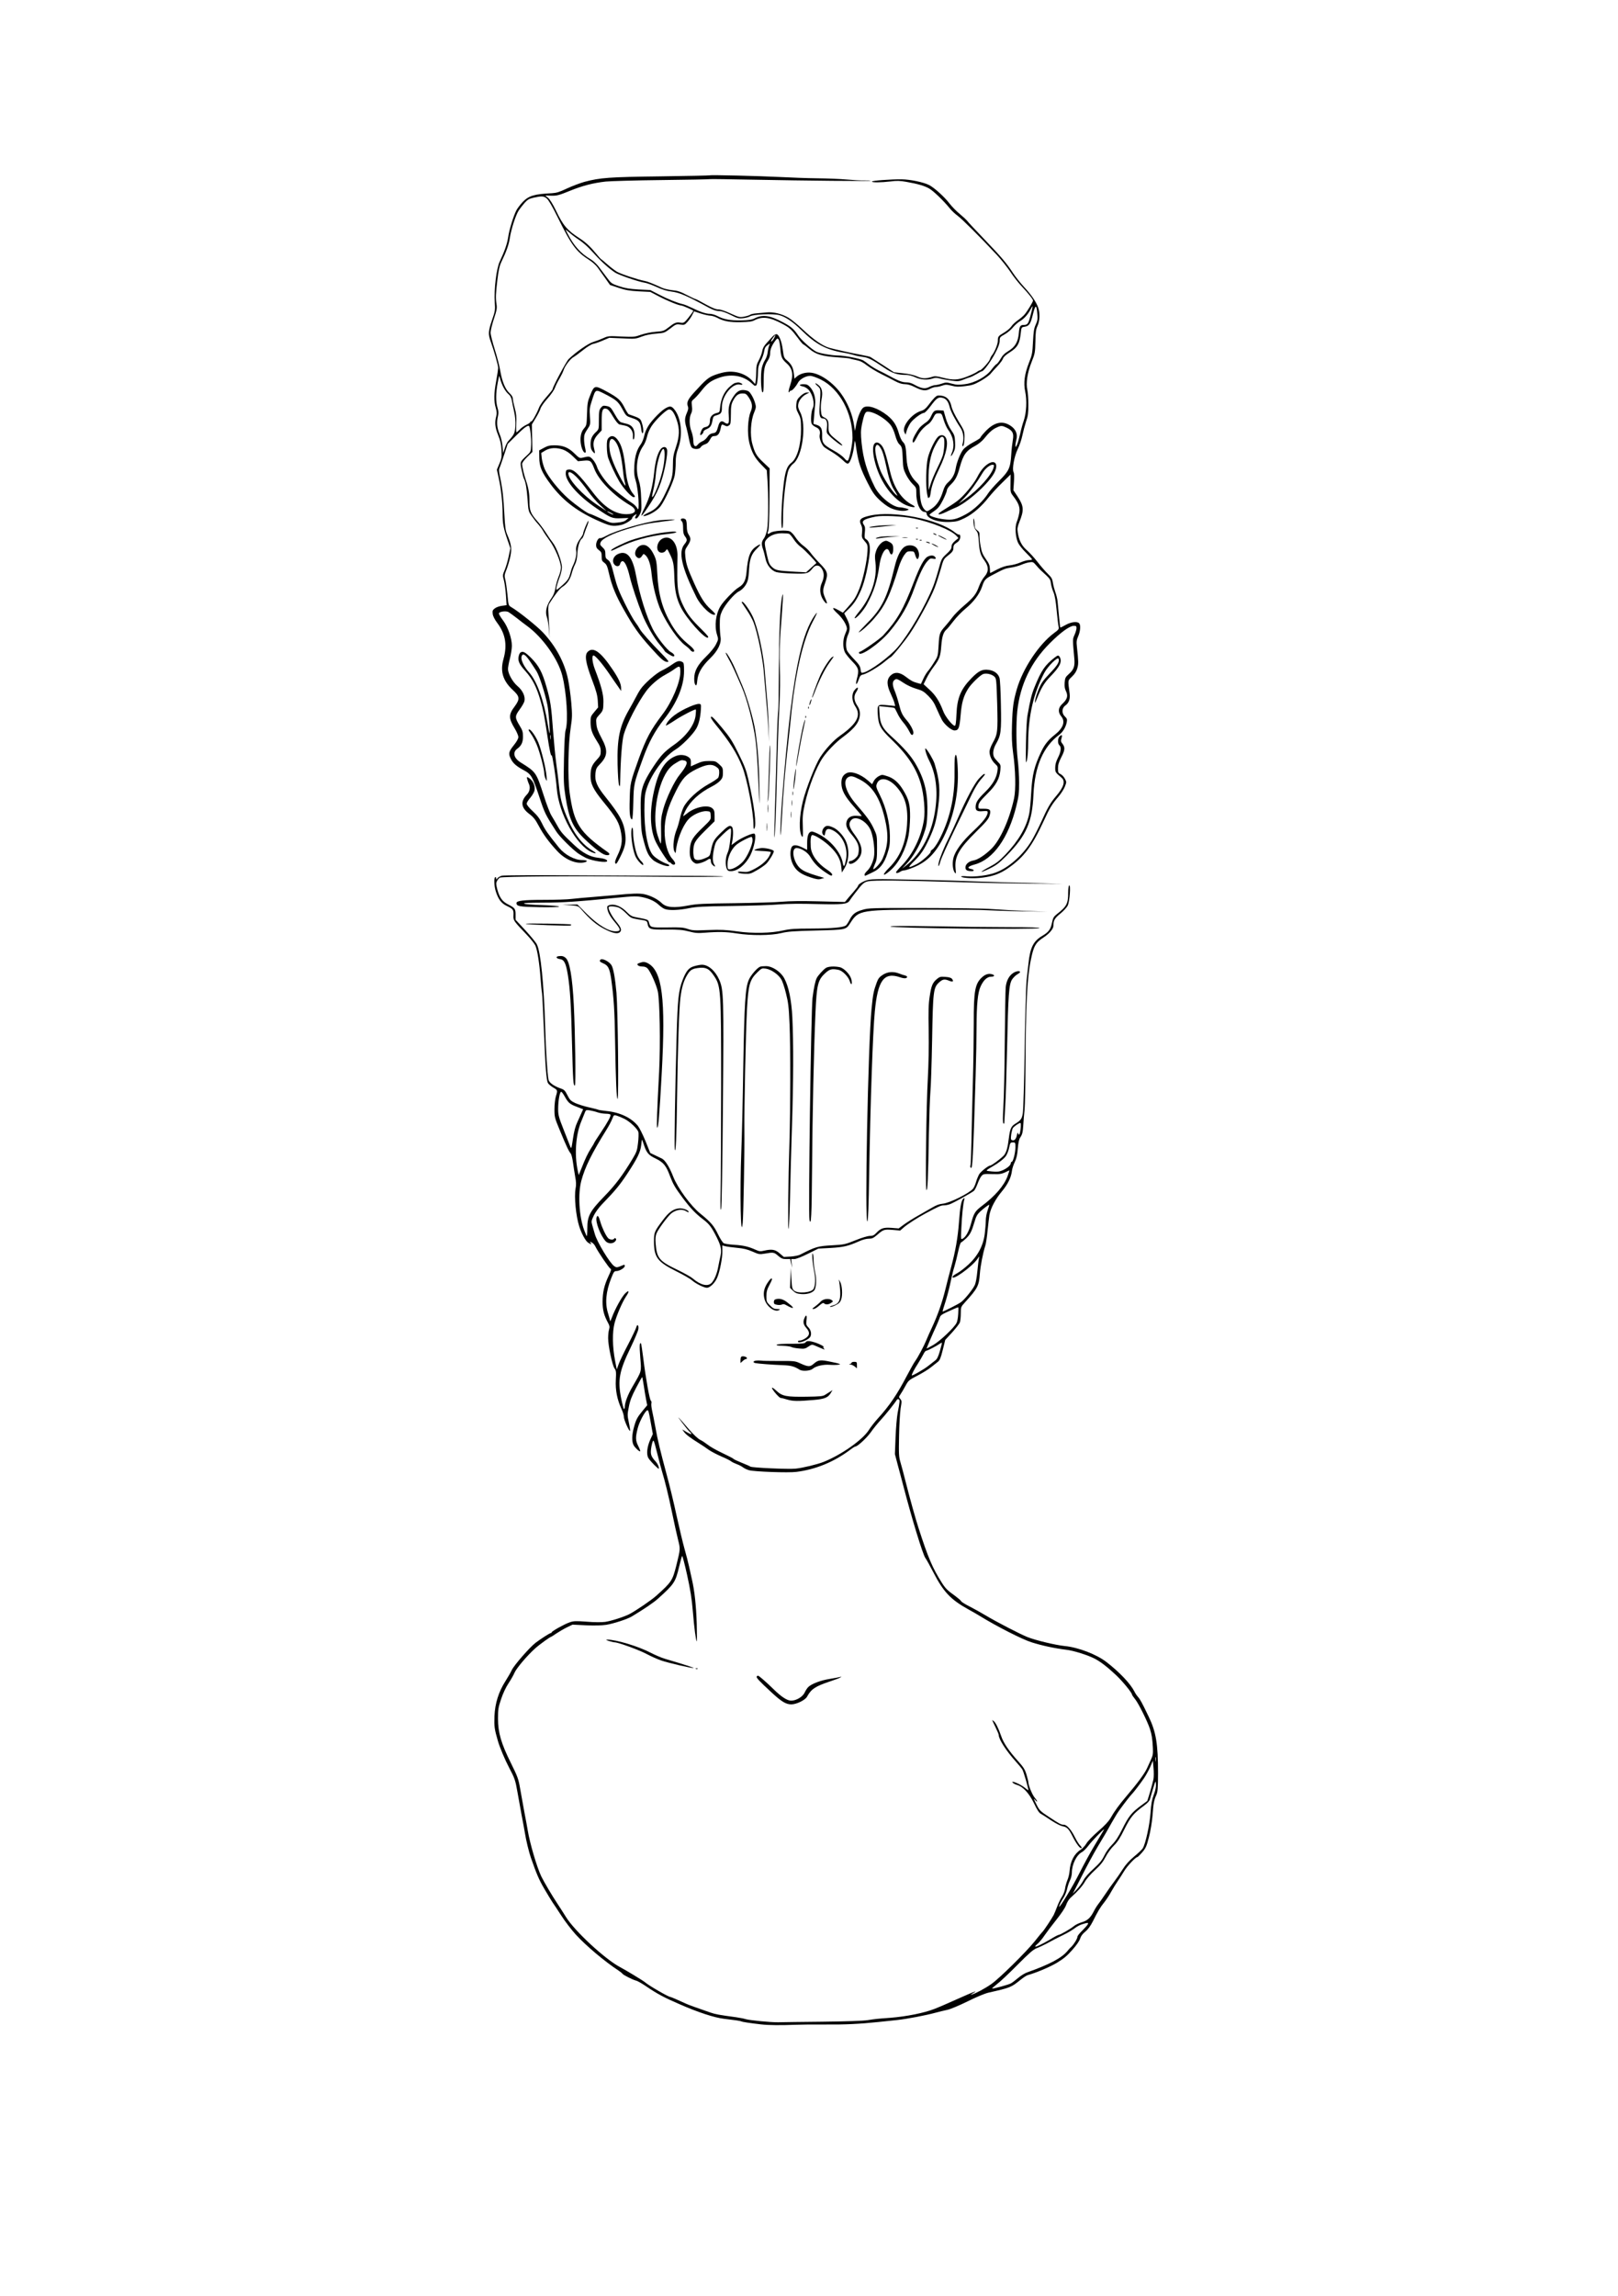 <?xml version="1.0" encoding="UTF-8"?>
<svg data-bbox="528.179 189.248 722.922 1998.23" viewBox="0 0 1748 2480" height="3306.667" width="2330.667" xmlns="http://www.w3.org/2000/svg" data-type="shape">
    <g>
        <path d="M766.9 189.4c-.2.2-24 .7-52.9 1.1-55.8.7-65.5 1.4-82.5 5.9-4.9 1.4-13.5 4.6-19 7.2-8 3.8-11.2 4.8-16.2 5.1-19 .9-25 2.7-31.4 9.3-2.7 2.8-5.9 7-7.1 9.3-3.2 6.4-7.7 20.9-8.8 29-1.1 7.1-3.7 14.6-9.1 26.2-3.6 7.5-6.3 30-5.4 44 .6 8.5.4 9.6-3 19.4-4 11.9-4.2 14.9-1.6 22.3 4.2 11.8 8.3 26.4 8.3 29.3-.1 1.6-1 7.9-2.1 13.9-2.5 13.1-2.7 21.9-.5 29.2 1.2 4.1 1.3 6.2.5 9.1-1.8 6.5-1.3 12 2 20.1 2.4 5.9 3.3 9.7 3.7 16.2.4 7.6.1 9.2-2.3 14.9l-2.7 6.4 2 9.1c2.6 11.9 4.2 26.7 4.2 39.1 0 10.4 1.1 15.7 5.7 28.9l2.7 7.9-1.8 8.5c-.9 4.7-2.9 11.2-4.2 14.5-2.5 5.9-2.5 6.2-1 11.6.8 3.1 1.8 10.4 2.2 16.2l.7 10.6-5.1.7c-2.7.3-6.2 1.6-7.7 2.8-2.3 1.8-2.6 2.6-2.2 6 .3 2.4 2.1 5.9 4.7 9.4 9.1 12 11.2 24.1 6.9 39.4-3.7 13.2-.6 23.4 10.1 33.3 7.6 7 7.9 9.8 2 17.8-6.6 8.7-6.6 12.7-.1 23.5 2.3 3.7 4.1 8 4.1 9.5 0 1.8-1.7 4.9-5 9-5.5 6.9-6 9.1-3 14.8 2.3 4.7 6.2 8 14.1 12.2 7.8 4.2 9.3 6.8 16.7 29.1 5.7 17.3 6.4 18.6 18 36.7 3.5 5.6 17.1 19.1 23.9 24 2.1 1.4 5.8 3.6 8.3 4.8 7.2 3.4 23 5.7 23 3.3 0-1.5-3.7-2.8-10.1-3.5-8.4-.9-16.6-5.3-25.5-13.7-12.2-11.4-14.3-13.8-18.2-20.8-2-3.6-4.9-8.5-6.4-11-1.6-2.4-5.3-12.1-8.3-21.5-8.2-25.3-8.3-25.5-24.8-35.8-7.6-4.6-9.2-11-3.9-14.9 4.5-3.3 6.2-6.9 6.2-13.1 0-5-.5-6.8-3.5-11.7-5.4-8.9-5.4-10.4-.1-17.6 2.5-3.4 4.9-7.5 5.2-9.3 1-5-2-11.4-7.5-16-5.2-4.4-10.1-13.1-10.3-18.3 0-1.8.9-7 2.1-11.5 1.1-4.5 2.1-10.6 2.1-13.7 0-8.2-4.2-20.3-9.5-27.4-2.5-3.3-4.5-6.6-4.5-7.5 0-2 7.3-3.1 10.3-1.6 1.2.7 5.1 3.5 8.7 6.3 3.6 2.9 8.8 6.8 11.5 8.8 16.6 12.1 33.3 35.5 37.9 53.3 4.7 18.2 6.7 49.8 3.7 59-.8 2.6-1.4 13.3-1.8 31-.5 24.4-.3 28.3 1.6 40.8 3.7 24 8 33.6 20.3 45.6 10.6 10.2 19.2 16.8 23 17.6 4.1.9 5.6-.8 2.6-2.9-30.9-21.7-36.7-30.8-41.4-64.5-2.2-16.1-1.6-52.6 1.2-70.4 1.6-10.6 1.7-13.4.6-26.5-.7-8.1-2.3-19.7-3.6-25.8-3.7-17.9-13.3-35.7-27.1-50.3-6.4-6.8-26.3-22.7-34-27.2-3.2-1.9-3.2-1.9-4.3-13.9-.7-6.6-1.7-13.9-2.4-16.3-1-3.8-.8-5 1.5-10.7 1.4-3.6 3.2-9.9 4.1-14.1 1.7-8.4 1-13.2-3.4-23.4-1.8-4.1-2.4-7.9-3.1-21.9-.9-18-1.9-27.2-4.6-39.9-1.4-6.7-1.5-8.4-.3-11 .7-1.8 2.9-8.1 4.9-14.2l3.6-11 9.3-9.2c8.2-8.2 12.5-11.3 13.8-10.1 1.2 1.3 2.5 13.2 2.2 20.1-.3 7.6-.4 7.8-4.4 11.5-7.8 7.2-7.7 7-5.9 15.7.9 4.3 2 8.5 2.5 9.5 1.9 3.5 3.1 10.8 4 22.8.8 12 .9 12.5 4.4 17.5 2 2.9 5.2 7 7.2 9.1 1.9 2.2 4.3 5.4 5.1 7 .9 1.7 4 6.3 6.9 10.3 6 8.1 12.4 23.3 12.4 29.4 0 2.2-1.1 6.6-2.5 9.8-1.3 3.2-2.9 8.7-3.4 12.1-.7 4-2 7.8-3.8 10.3-6.1 8.7-7.7 15.5-5.3 21.9.7 1.8 1.6 7.6 2 12.8l.8 9.5-.4-10c-.2-5.5-.7-13.4-.9-17.5-.4-5.1-.1-8.2.7-9.6 5.9-9.5 11.4-16.6 14.3-18.4 5-3.1 8.4-8 10.2-14.7.8-3.1 2.4-7.5 3.6-9.8 1.4-2.7 2.2-6.6 2.5-12 .4-7.6 2.6-14.4 5.2-16 .5-.3 1.6-2.7 2.4-5.3.8-2.6 2.2-6.4 3.1-8.5.9-2.2 1.4-4.4 1.2-5-.4-1.2-5.7 11.5-5.7 13.6 0 .7-1.2 2.9-2.6 4.8-4 5.3-5.6 9.9-4.9 14 .7 3.8-1 11.1-3.8 16.5-.8 1.6-2 5.3-2.7 8.2-.9 3.9-2.3 6.4-4.9 9-4.2 4.2-9 8.2-9.8 8.2-1 0 .9-7.4 3.3-13.4 1.3-3.2 2.4-8 2.5-10.5.2-5.7-5.6-21.4-9.8-26.8-1.7-2.1-5.2-7.2-7.8-11.3-2.7-4.1-6.8-9.7-9.3-12.4-6.9-7.8-8.2-11.2-8.2-21 0-8.6-1-14.4-3.7-22.4-2-5.7-4.2-15.1-4.3-17.9 0-1.4 2.1-4.2 5.6-7.7l5.6-5.4-.3-14.9-.3-14.8 4.1-6.8c2.3-3.7 4.7-8.4 5.2-10.3.6-2 3.8-6.7 7.6-10.9 3.6-4 7.2-9.2 8-11.5.8-2.3 3-6.8 4.9-9.9 1.8-3.1 3.9-7.3 4.5-9.3 1.5-4.7 7.4-12.4 10.9-14.2 1.5-.8 6.1-4.2 10.2-7.5 4.2-3.4 8.9-6.2 10.7-6.6 1.8-.3 6.5-1.9 10.4-3.6l7.1-3 14.1.6c13.6.7 14.5.6 20.9-1.9 4.3-1.6 9.8-2.8 15.6-3.2 8.8-.7 9.1-.8 15.3-5.5 6-4.7 6.5-4.9 10.9-4.3 4.4.6 4.8.4 7.8-3 1.8-2 4.1-5.4 5.1-7.5l2-3.8 7.2 2.4c3.9 1.2 8.6 2.3 10.3 2.3 1.7 0 4.9 1 7.1 2.1 7.1 3.9 14.2 5.2 26 4.9 8.5-.2 11.8-.6 14.7-2.1 8.5-4.4 16.5-3.3 29.8 3.8 8.1 4.3 9.9 6 16.7 15 2.9 4 5.7 7.3 6.1 7.3.4 0 3.4 2.2 6.6 4.9 7 5.9 13.6 7.9 30.6 9.1 6.3.4 12.2 1 13 1.3.8.3 4 1.1 7.1 1.7 4.2.8 7.2 2.3 11.5 5.7 3.3 2.5 10.2 6.7 15.4 9.3 5.2 2.6 12.2 6.1 15.4 7.9 4 2.1 7.3 3.1 10.3 3.1 2.8 0 6.4 1 10.1 2.9 8.4 4.2 12.1 4.7 16.8 2.2 2.1-1.2 5.1-2.1 6.5-2.1 1.5 0 4.5-.6 6.7-1.4 3.6-1.3 4.9-1.3 10.1 0 4.9 1.3 7.6 1.4 14.7.5 7.6-.9 9.9-1.7 17.2-5.8 4.6-2.7 9.3-6.1 10.5-7.7 1.2-1.5 4.6-5.3 7.5-8.3 2.9-3.1 5.5-6.7 5.8-8 .5-1.6 3-4 7.6-6.9 8.1-5.2 10.3-9.1 11.5-20 .8-6.8.8-6.9 4-7.4 5.2-.8 6.6-2.9 9.2-13.4 2.7-11 4-11 4.8-.1.5 5 .1 7.1-1.7 11.1-1.9 4-2.4 7.4-3 18.4-.6 12.3-.9 14.3-4.3 22.7-4.9 12.6-6.1 21.8-4.1 31.4 2 9.4 1.3 23-1.6 31.4-1.2 3.3-3 9.9-4 14.7-1.1 4.8-2.6 10-3.4 11.5-1.5 2.7-1.5 2.7-1.6.5 0-1.3.5-4.2 1.1-6.6 1.4-5.4-.5-10.3-5.2-13.9-9.5-7.1-19.1-5-29.4 6.5-2.5 2.7-4.5 5.3-4.5 5.8 0 .4-3.5 2.6-7.8 4.9-4.3 2.3-9 5.7-10.5 7.6-3.2 4-7.1 13.8-8.2 20.5-1 6.1-3.7 11.1-8.1 14.9-2.6 2.3-4.1 4.9-5.4 9-2.9 9.7-6.8 15.7-12.4 19.5-4.8 3.2-5.2 3.3-7 1.8-3.9-3.6-5.5-9.3-5.9-21.4-.2-5.3-.6-6.1-4.1-9.5-6.2-6-9.6-14.4-10.2-24.9-.7-13-1.3-15.4-4-18.1-1.4-1.4-3.2-5.3-4.4-9.5-2.4-8.5-5.8-13.8-12.4-19.1-10.2-8-21.1-11.6-25.8-8.5-2.7 1.8-6.1 9.8-7.9 18.8l-1.3 6.5-.8-5.5c-1.7-12.1-7-25-14.3-35-8.6-11.8-21.9-21.1-32-22.4-5.7-.8-12.5 1.1-16.1 4.5l-2.1 2-.7-5.8c-.7-6.4-2.7-10-7.5-14.1-2.9-2.4-3.4-3.5-4.3-10.7-1.2-9.7-4.3-17.5-7-17.5-1 0-2.9 1.1-4.1 2.5-1.2 1.4-4.1 4.5-6.4 7-2.9 3.1-4.3 5.6-4.8 8.7-.4 2.4-2 6.7-3.6 9.7-2.4 4.5-2.9 6.6-2.9 12.6 0 4-.3 8.6-.6 10.3l-.6 3-2.9-3.3c-4.2-4.7-10.4-8.1-17.2-9.4-7.3-1.3-13.2-.6-22.5 2.6-7.7 2.8-10 4.6-23.2 19.1-6.9 7.6-8.4 10.9-6.9 15 .8 2 .5 3.7-1.1 7.3-2.4 5.7-2.5 8.7-.4 15.9.8 3 2.2 8.9 2.9 13 .9 4.6 2.1 8 3.2 8.7 2.7 2 8.1 1.6 9.3-.6.5-1.1 2.6-2.5 4.5-3.1 2.6-.8 4.1-2.3 5.5-5.1 1.7-3.2 2.6-3.9 5-3.9 3.4 0 5.4-2.5 6.5-8 1-4.9 1.2-5 4.2-3.5 2.3 1.2 3.1 1.2 4.8.1 1.8-1.2 2-2.5 2.1-11.7 0-8.8.4-11.1 2.3-14.9 3-5.8 5.7-8 10.3-8 3.2 0 4.1.5 6.3 3.7 4.3 6.3 4.9 10.5 2.5 16-3.1 7.1-3.9 23.7-1.5 33.4 2.5 10.2 5.7 16.3 12.8 23.6l6.1 6.3.7 10.3c1.2 15.8 1 46.2-.3 53.6-.7 3.8-2.2 7.9-3.5 9.7-2.7 3.6-2.9 6.2-.9 11.9.8 2.2 1.9 6.6 2.6 9.9 1.4 7 6.3 13 11.8 14.6 2.1.6 10 1.3 17.7 1.5 15.3.5 16.9.1 21.5-5.8 3.1-4 7.2-3.7 9.9.7 2.7 4.3 2.7 9.1 0 15.1-2.8 6.2-2.2 12.9 1.5 18.5 3.3 5 5.2 5.2 3 .2-3.8-8.5-3.9-10.2-1-18.4 3.5-10.3 3-12.3-5.7-21.2-3.8-3.9-8.2-9-9.8-11.2-1.5-2.3-5.1-5.8-7.9-7.8-2.8-2-6.6-6.1-8.6-9.2-2-3.1-4.7-5.9-6.2-6.5-4-1.6-17.5-.6-20.7 1.5-3.3 2.2-3.9 1.7-2.5-2 .7-1.9 1.2-14.6 1.3-35.2l.2-32.3-6.6-6.2c-7.5-7-9.3-10-12.1-20.1-2.7-9.6-1.8-25.2 1.9-33.9 2.2-5.5 2.3-6.2 1-10.5-.7-2.6-2.5-6.6-4-8.9-2.1-3.4-3.3-4.2-6.6-4.8-5.4-.9-8.9.9-12.8 6.9-4.4 6.4-5.7 11.6-5 20.1.8 9.5-.3 11-5.4 7.3-2.6-1.8-4.7-.2-5.9 4.4-1.8 6.4-2.4 7.3-6.1 7.8-2.4.4-4 1.5-5.7 4-1.2 1.9-3.7 4-5.5 4.7-1.8.8-3.9 2.3-4.8 3.5-2.7 3.5-4.9 1.7-4.9-4.1 0-2.8-.9-7.3-2-10.1-2.4-6.2-2.6-14.9-.4-19.2 1.2-2.3 1.4-4.4.9-8.3-.6-4.9-.4-5.4 2.2-7.5 1.5-1.2 4.9-4.9 7.6-8.3 6.4-8.2 10.1-11.1 18.3-14.2 13.6-5.2 27.3-3.1 36.7 5.7 2 1.9 3.7 3.1 3.7 2.6s.4-.7.9-.4c.9.6 2.1-8.7 2.1-16.4 0-3.3.9-6.4 2.9-10.2 1.6-3 3.2-7.5 3.6-10.1.6-3.7 1.4-5.2 3.7-6.9 2.9-2 3-2 2-.1-.6 1.1-1.4 4.4-1.8 7.4-.3 3.1-1.6 6.9-3 8.9-1.3 1.9-2.8 5.8-3.4 8.5-1.5 6.8-.9 25.7.8 26.3.9.3 1.2-2.4 1.2-11.5 0-13 .9-17.6 4.6-23 1.5-2.3 2.4-5 2.4-7.5 0-4.2 1.7-8.5 5.4-13.5 2.1-2.9 2.5-3.1 3.7-1.7.7.8 1.5 5.2 1.9 9.7.7 9.4 1.6 11.5 7.1 16.4 6.3 5.7 7.3 12.4 3.5 23.6-1.3 3.7-1.9 7-1.5 7.3.5.3.9 0 .9-.5 0-.6.6-1.1 1.4-1.1 1.6 0 5.2-4.1 7.8-8.8 2-3.7 8.4-7.2 13.1-7.2 2 0 6.8 1.7 11.5 4 20.2 10.1 34.3 36.1 34.2 63.2 0 6.4-3.3 22.5-4.9 24.1-.8.8-1.9.2-4.1-2.5-1.7-2-6.8-5.7-11.5-8.2-11-6.1-12.6-8.2-12.3-16 .2-7.4-1.1-10.1-5.8-11.6l-3.6-1.2.6-7.2c.3-3.9.8-9.9 1.2-13.3.8-7.4-1.3-14.7-5.6-19.3-2.2-2.4-3.6-3-6.9-3-4.9 0-5.4 1.5-.8 2.4 1.9.3 4.5 1.9 6 3.4 4.7 4.9 7.2 15.6 4.7 20.3-1.7 3.1-2.4 14.3-1.1 16.7.6 1.2 2.7 2.8 4.5 3.6 3.8 1.6 5.1 4.2 4.1 8.6-.7 3.3 2.1 10.6 5.1 13.1 1 .8 4.8 3.2 8.4 5.3 3.6 2.2 8.6 5.9 11.3 8.5 3.9 3.7 5.1 4.4 6.4 3.5 2.1-1.3 5.1-10.7 6-18.7.3-3.1.7-5.6.9-5.4.2.1 1 4.7 1.8 10.2 2 13 4.5 20.4 11.9 35 5 9.8 7.2 13.1 12.6 18.3 3.5 3.4 8.9 7.4 11.9 8.8 6.1 2.9 14.4 4.1 18.2 2.6 2.4-.9 2.4-1-1.5-2.1-2.2-.6-5-1.1-6.2-1.1-7.8 0-21.9-11.4-27.2-21.8-8.5-17-12.5-30.3-14.3-47.7-1-10.5-.9-13.3.4-20.3.9-4.4 2.2-9.3 3-10.9 1.2-2.4 1.9-2.8 4.8-2.5 6.5.7 17.8 7.7 23 14.1 1.9 2.4 3.9 6.9 5.1 11.3 1.3 4.6 2.9 8.2 4.4 9.6 3 2.8 3.3 4 3.8 16.7.3 8.8.8 10.7 3.6 16.3 1.7 3.4 4.9 8 7.1 10.1 3.6 3.5 4 4.3 3.9 8.7-.3 11.4 4 21.4 9.1 21.4 1.1 0 2 .6 2 1.4 0 5.7 11.9 10.1 25.7 9.4 6.6-.3 9-1 15.7-4.3 8.9-4.5 17.9-12.3 25.8-22.4 2.9-3.6 9.3-10.7 14.4-15.6l9.2-9-.1 9.6c-.2 9.5-.1 9.8 3.1 14 6 7.9 7.4 12.2 6.3 18.2-.5 2.9-1.7 7.2-2.7 9.6-2.1 5.3-1.4 16 1.4 22.3 1.1 2.4 4.9 7.2 8.6 10.8 3.6 3.5 6.6 6.8 6.6 7.2 0 .4-1.6.8-3.5.8s-6 1.2-9.2 2.6c-3.2 1.4-8.4 2.8-11.6 3.1-4 .4-8.2 1.8-13.4 4.4-4.1 2.2-7.6 3.9-7.6 3.9-.1 0-.2-2.1-.3-4.6-.1-3.6-.9-5.7-4.4-10.6-3.4-4.9-4.5-7.6-5.6-13.7-.8-4.2-1.3-9.3-1.2-11.5.2-3.1-.3-4.2-2.5-5.8-2.2-1.6-2.7-2.8-2.8-6.1 0-2.3-.4-5.1-.9-6.2-.5-1.2-.6.4-.3 4 .4 4.3 1.2 6.7 2.8 8.5 1.9 2.1 2.4 4.1 3 12.5.8 11 1.7 14.1 6.4 20.5 4.4 6.2 4.3 11.6-.3 16.8-1.9 2.1-4.6 6.8-5.9 10.5-3.1 8.6-5.9 12.1-16.6 21.2-4.8 4.1-10.2 9.6-12.1 12.2-1.9 2.6-5.3 6.8-7.7 9.5-6.2 7-6.6 8.1-7.3 20.9-.7 11.5-.7 11.8-5 18.5-2.3 3.8-5.3 8-6.6 9.4-1.2 1.4-3.5 5-4.9 8.2l-2.6 5.6-3.7-1c-4.9-1.4-6.8-2.3-12.8-6.9-6.6-5.1-12.1-5.4-16.5-1-4.2 4.2-4 10.3.5 19.7 1.8 3.9 3.7 8.4 4 10.1l.7 2.9-8.2-.8c-10.9-1.2-11.3-.8-10.6 9.9.7 11.6 3 15.8 14.5 26.8 17.7 16.9 27.2 31.3 32.1 48.5 3.2 11.3 4.8 29.1 3.3 38.2-2.8 18.6-12 37.5-23.9 49.7-3.5 3.5-6.3 6.8-6.3 7.3 0 1.3 2.3 1 4.6-.6 1.2-.8 3-1.4 4-1.4 1 .1 5.8-1.4 10.6-3.4 14.4-5.9 23.7-15.4 32.3-32.6 11.1-22.5 16.4-47.9 15.2-73.8-.5-12.9-2-18.9-3.1-12.4-.3 1.9-.5 9.3-.4 16.5.4 27.3-5.4 51.9-17.3 74-2.2 4-5.1 8.1-6.5 9-1.3.9-2.2 1.9-2 2.4.9 1.3-9.7 10.8-14.9 13.4-9.8 4.8-10.4 4.4-3.7-2.3 8.1-8 11.4-12.9 17.2-25.3 5.7-12.4 7.5-18.9 9.5-33.7 2.5-18.8 1.6-29.3-3.9-47.3-1.4-4.3-7.7-15-9.6-16.2-1.5-.9.8 7.2 3.8 13 7.2 14.3 9.5 31.6 6.8 51.7-3.5 26.4-15.2 49.1-31.9 61.9l-4.2 3.2 4.6-4.9c7.3-7.7 14.7-20.3 18.6-31.6 3.2-9 3.7-11.8 4.1-22.3.8-21.1-2.3-35.6-11.3-52-5.5-10.2-13.1-19-28.6-33.1-8.5-7.7-11.2-12.9-11.7-23.2l-.5-8.4 7.9.7c4.4.4 8.3 1 8.7 1.2.4.3 1.8 2.8 3.1 5.6 1.2 2.9 4.1 7.3 6.3 9.9 2.2 2.5 5 6.7 6.3 9.2 2.3 4.8 3.6 5.7 4.7 3 .8-2.2-2.6-9.1-7-14.2-5-5.8-6.3-8.6-8.6-17.9-1.1-4.3-3.1-10.6-4.5-14-2.9-6.8-2.7-10.6.6-12.4 1.6-.8 3.1-.2 8.6 3.5 4 2.7 9.6 5.3 14.1 6.6 6.5 1.9 8.2 2.9 13.1 7.8 4.3 4.4 6.4 7.6 8.9 13.7 1.9 4.4 4.5 9.9 5.8 12.3 3.1 5.3 10.2 11.2 13.5 11.2 4.4 0 5.4-2.5 6.6-16.5 1.1-13.7 3.2-20.9 8.4-29 3.4-5.2 12.6-14.1 15.9-15.4 3.5-1.3 9.6.2 12.3 2.9 2 1.9 2.1 3.5 2.9 29.3.8 30.2.5 32.6-4.9 42.3-1.9 3.4-3.4 7.5-3.4 9.3 0 4.5 2.4 9.8 6.1 13.2 2.9 2.7 3.1 3.2 2.5 7.7-1.2 7.9-5.2 14.8-13.7 23.1-7.9 7.8-9.9 11-9.9 16.1 0 3.7 2 4.8 8.1 4.2 4.1-.4 4.9-.2 4.9 1.2 0 4-4.7 10.1-15 19.8-12.5 11.6-20.1 21.9-22 29.7-1.4 5.7-.7 12.8 1.5 15.7 1.3 1.7 1.4 1.2.8-4.6-1.1-12.8 3.6-21.1 22.6-39.9 10.2-10 13.1-13.5 14.1-16.9 2-6.3.7-7.7-6.4-7.6-5.3.1-5.6 0-5.6-2.3 0-3.7 1.5-5.8 9.9-14.2 9.1-8.9 13-16.1 13.8-25 .5-5.7.4-6.1-2.6-9.1-1.7-1.8-3.6-4-4.1-5-1.9-3.6-1.1-9.1 2.2-14.8 5.2-9.1 5.7-13.2 5.1-42-.2-14.1-.9-27.1-1.5-28.9-1.4-4.7-5.7-7.9-11.7-8.7-6.8-.9-10.8 1-18.4 8.8-11.7 11.9-15.7 21.4-16.4 39.3-.4 9-.9 12.3-1.8 12.3-2.4 0-10.4-10-12.5-15.8-4-10.5-8.2-17.2-14.8-23.2l-6.4-5.9 3.1-6.3c1.7-3.5 5.1-9 7.6-12.3 6.5-8.6 7.6-11.7 8.4-22.9.8-10.1 2.3-14.8 5.7-17.7.9-.7 4.3-4.8 7.4-8.9 3.2-4.2 9-10.2 12.9-13.4 9-7.4 15.3-15.8 18.1-24 2.4-7.3 3.5-8.5 11.6-12.7 11.9-6.3 13.4-6.9 19.6-7.8 3.5-.5 8.5-1.9 11.1-3 2.7-1.2 6.6-2.4 8.8-2.7 3.7-.6 4.2-.4 7.2 3.1 1.7 2.1 4.1 4.6 5.2 5.6 10.3 9.4 10.2 9.3 10.9 14.4.4 2.7 1.7 7 2.8 9.5 1.3 3.1 2.4 9.1 3.3 19 .8 8 1.7 15.9 2.1 17.6.6 3 .2 3.5-4.7 7.1-16.5 12.2-33.9 38.4-40.4 60.8-3.7 12.9-4.6 19.2-5.2 38.5-.4 13.3-.1 20.3 1.1 29.5 2.8 19.5 3.2 40.6 1.1 50.1-5 22.9-15 45-24.5 54.3-7 6.8-14.5 11.7-19.1 12.5-5.2.9-8.9 4.1-8.9 7.6 0 2.9 1.8 4 6.8 4 3.3 0 2.7-1.7-.9-2.4-4.7-.9-3-2.9 4.1-4.8 20-5.4 36.5-28.6 45-63.2 2.6-10.5 3-14.2 3-25.2 0-7.2-.7-18.4-1.5-24.9-1.7-14-1.9-38.4-.5-52.3 3.1-28.5 14.8-53 35-73.2 11.6-11.7 21.6-19 26.1-19 2.4 0 2.9.4 2.9 2.4 0 1.3-.9 4.6-2.1 7.3-2.2 5-2.2 4.2-.3 25.3.8 8.6-.4 12.2-5.9 17.1-3.6 3.2-4.1 4.2-4.5 9.1-.3 4 .1 6.6 1.2 8.9 2.8 5.6 1.8 9.1-4 14.5-4.3 4-4.6 8.8-.9 13.2 4.7 5.6 2.2 12.7-7.1 20-6.6 5.2-10.8 10.3-14.3 17.7-7.7 16-10 25.3-11.1 45.5-.5 9.1-1.4 19-2.1 22-3 14.6-11.5 29.2-25.6 44-6.6 6.9-9.9 9.5-17.3 13.4-5 2.6-8.9 5-8.6 5.3.3.3 4.4-1.4 9.1-3.7 7.1-3.5 10.1-5.9 18.1-13.9 21.3-21.7 27.6-36.1 28.9-66.1 1.4-30.3 10.5-51.4 27.8-64.3 4-3 7.2-8.3 8.2-13.8.5-2.9.2-3.8-1.9-5.8-3.8-3.5-3.6-9.2.3-12 3.9-2.8 5.4-7 4.7-12.8-2-15.2-2.2-13.8 2.6-18.5 3.1-3 4.8-5.8 5.7-9.1 1.3-4.6 1.3-6.8-.5-23.4-.6-5.2-.3-7.1 1.5-11.2 2.3-5.5 2.8-12 .9-13.9-2.2-2.2-8.8-1.4-14.6 1.9-3 1.7-5.5 2.9-5.7 2.7-.3-.3-.9-6-3-28.7-.3-2.4-1.3-6.7-2.4-9.5-1-2.9-2.2-7.4-2.6-10.1-.6-4.2-1.5-5.8-5.4-9.6-2.6-2.5-7.7-8.3-11.3-13-3.6-4.6-8.9-10.4-11.7-12.8-5.4-4.7-8.3-10.5-9.6-19.3-.6-3.7-.2-5.9 1.8-11 5.2-12.9 4.8-17.1-1.9-27.4l-4.6-6.9.6-8.7c.4-5.6.3-9.5-.4-10.8-1.8-3.4.8-17.4 4.6-25.1 1.8-3.6 4-10.1 4.9-14.5.9-4.3 2.7-11.1 4-15.1 2.1-5.9 2.5-9.1 2.5-18.1 0-6.1-.5-13.3-1.1-16-1.7-7.3 0-18.6 4.6-30.2 3.6-9 3.8-10.1 4.1-22 .1-10.3.6-13.3 2.3-17 2.5-5.4 2.8-13.9.7-19.8-2.2-6.2-7.5-13.9-15.5-22.5-3.9-4.3-9.1-10.8-11.5-14.5-7.3-11.1-12.5-17.3-31.2-36.8-9.8-10.2-18.3-19.3-18.7-20.1-.5-.7-3.8-3.8-7.5-6.9-3.7-3-8.9-8.3-11.5-11.7-5.4-7.1-16.4-17-21.9-19.8-6-3.1-20.5-6.1-29.8-6.2-11.8-.1-32 1.4-32 2.4 0 1.2 9.7 1.1 20-.1 6.8-.9 10.2-.8 17 .4 12.6 2.2 20 4.4 24.8 7.2 4.7 2.7 15.3 12.9 22 21.1 2.3 2.9 6.3 6.6 8.7 8.3 4.3 3 24.7 23.3 42.6 42.5 4.6 5 11 13 14.3 17.9 3.2 5 8.9 12.2 12.5 16 7.5 8 12.1 13.8 12.1 15.3 0 1.4-5.8 11-9 14.9-1.4 1.7-4.7 4.5-7.3 6.3-2.6 1.8-5.8 4.7-7 6.6-1.2 1.8-4.6 4.8-7.7 6.6-6.6 3.9-7 4.4-7 9.2 0 3.5-3.6 12.3-6.5 15.7-.7.8-1.6 2.6-2 4-.7 2.6-9.2 12-10.8 12-.5 0-2.1.8-3.5 1.9-1.5 1-6.3 3.3-10.7 5-9.6 3.7-15 3.9-25.9 1.1-6-1.6-8.6-1.9-11-1.1-7.5 2.3-11 2.3-16.6-.2-3.5-1.6-9.1-2.9-15.4-3.5l-9.8-1.1-12.1-7.9c-6.7-4.3-12.8-8.2-13.4-8.6-.7-.4-4.8-1.3-9-2.1-11.3-2.1-28.9-6-35.4-7.8-7.5-2.2-17.3-9.1-28.9-20.1-5.3-5-12.1-10.6-15.2-12.4-7.2-4.3-16.6-6.5-23.8-5.7-3 .3-7.9.8-10.8 1-2.9.2-5.9.8-6.6 1.4-.7.6-3.6 1.5-6.5 2.1-5 .9-5.6.8-14.9-3.4-6-2.8-11-4.4-13.2-4.4-2.5.1-6.4-1.5-13.7-5.5-5.6-3.2-10.5-5.7-11-5.7s-4.7-2-9.4-4.4c-6.6-3.5-9.9-4.6-15.4-5.1-3.8-.4-8.8-1.5-11-2.5-10.7-4.9-15.9-7-19.3-7.6-6.4-1.1-25.5-7.4-29.7-9.9-2.2-1.3-6.8-4.8-10.2-7.8-3.4-3-6.5-5.6-7-5.8-.4-.2-2.4-2.4-4.4-4.9-6.6-8.1-12.1-13.3-18.3-17.3-14.1-9.1-18.2-14-26.2-30.7-3.1-6.4-6.3-11.6-8.2-13.2l-3.1-2.6 6.7.2c5.9.1 8.1-.5 19.2-5 13.8-5.7 25.8-8.8 39.5-10.3 5-.5 32.1-1.3 60.4-1.6 28.3-.3 51.7-.8 52-1 .4-.2 21.6.1 47.1.6 56.4 1.1 127.2 1.8 126.6 1.1-.3-.2-3.6-.4-7.3-.3-3.7.1-12.2-.4-18.8-1-6.6-.6-20.8-1.2-31.5-1.3-10.7-.1-28.9-.8-40.5-1.4-21.4-1.1-75-2.4-75.6-1.8zm-176.1 25.1c1.8 1.5 6 8.7 11.2 19.2 15.7 31.8 20.4 38.1 35.1 47.5 3.1 2 6.9 5.5 8.5 7.7 1.6 2.3 5.3 7.5 8.2 11.5l5.2 7.4 9.3 3.1c7.4 2.5 11.6 3.2 21.7 3.8l12.5.6 9.4 4.9c9.1 4.8 21.5 9.8 24.1 9.8 1.5 0 13 5.1 13 5.7 0 .7-5.1 7.5-7.9 10.6-2.2 2.4-3.1 2.7-6.3 2.2-4.2-.7-6.2.1-13 5.5-4.4 3.4-5.4 3.8-13.5 4.4-5.1.4-11.7 1.8-15.8 3.2-6.7 2.4-7.7 2.5-21.2 1.9-13.7-.7-14.4-.6-19.6 1.8-3.1 1.4-7.9 3.2-10.9 4.1-5.2 1.5-18.6 10.9-26.4 18.4-2.6 2.6-17.4 30.2-17.4 32.6 0 .5-2.9 4.1-6.4 8.1-3.8 4.2-7.3 9.2-8.4 12.1-2.5 6.6-7.7 15.6-8.5 14.7-.4-.3-.7-.1-.7.5s-1.9 2-4.2 3c-2.4 1.1-5.6 3.3-7.2 5.1-1.7 1.7-3.3 3.1-3.6 3.1-.4 0-.5-4.2-.3-9.3.4-7.3.1-10.9-1.6-17.1-1.2-4.4-2.1-9-2.1-10.3 0-1.5-1.4-3.7-3.6-5.7-4.5-4.1-8-12.6-9.9-23.8-.7-4.7-3.4-15.1-5.9-23.1-2.5-7.9-4.6-16.2-4.6-18.4 0-2.2 1.6-8.9 3.6-14.9 3.1-9.3 3.5-11.6 2.8-15.9-1-6.8-.9-10.8 1-26.5 1.1-9.7 2.3-14.9 4-18.5 5.8-12 8.4-19.5 9.4-26.5 1.4-9.3 6.4-24.9 9.7-29.8 1.3-2 4.2-5.7 6.3-8.1 3.3-3.6 4.9-4.5 9.8-5.6 8.7-1.9 10.9-1.8 14.2 1zm35.8 45.3c3.3 2.3 8.6 6.9 11.7 10.4 10.3 11.4 18.3 18.9 26 24.1 4 2.7 25.6 10.1 32.3 11.1 2.2.3 8 2.4 12.8 4.6 6.2 2.9 11.1 4.4 16.4 5 8.4 1.1 16.2 4.4 39.7 17.2 4.9 2.6 8.3 3.8 11.3 3.8 2.9 0 6.7 1.3 12.4 4.1 7.4 3.7 8.7 4.1 13.6 3.6 2.9-.3 6.3-1.2 7.5-2 3.5-2.2 24.9-3.1 31.6-1.3 7 1.9 14.6 7.1 24 16.3 15.5 15.2 26.3 21 45.6 24.3 3.9.6 8.8 1.8 11 2.5 2.2.8 6.5 1.6 9.5 2 5.9.7 9.6 2.5 23.2 11.7 8.9 6.1 14.3 7.8 24.3 7.8 2.2 0 6.4 1.1 9.3 2.5 6 2.8 13.4 3.3 18.9 1.3 2.6-.9 4.2-.9 7.6 0 2.3.7 7.8 1.7 12.2 2.3 7.1 1 8.4.9 13-.9 2.7-1.1 6.1-2.4 7.5-2.7 1.4-.4 4.6-2 7.3-3.6 2.6-1.6 5.1-2.9 5.6-2.9 1.8 0 9.5-10.5 14.2-19.4 3.5-6.7 4.9-10.6 4.9-13.4 0-3.8.3-4.2 5.3-7 2.9-1.6 7-5 9-7.5 2.1-2.5 5.5-5.6 7.7-6.8 4.2-2.4 8.6-7.3 11.4-12.7 3-5.8 2.9-4.6-.5 8.2-2 7.4-2.9 8.6-7 8.6-3.7 0-4.6 1.5-5.2 8.8-.8 9.3-3.9 14.9-11 19.2-4.3 2.6-6.6 4.8-8.7 8.6-1.6 2.8-3.6 5.4-4.4 5.7-.8.3-3.2 3-5.4 5.9-5.7 7.7-17.9 14.4-28.8 15.8-6.5.9-9 .8-14.1-.6-5.7-1.5-6.5-1.5-10.9 0-2.6.9-5.8 1.6-7.1 1.6-1.3 0-4.2.9-6.4 2-4.6 2.4-8.6 1.7-16.1-2.5-2.9-1.7-5.9-2.5-9-2.5-4.4 0-9.1-2-21.3-8.7-1.1-.6-4.9-2.6-8.5-4.3-3.6-1.8-8.3-4.7-10.5-6.5-2.2-1.7-5-3.7-6.1-4.3-3.7-2-20.6-5.2-27.1-5.2-6.6 0-20.4-2.4-23.6-4.2-5-2.6-16.2-12.7-19.2-17.2-4.7-7.1-7.8-9.8-16.5-14.4-14.5-7.7-22.1-8.7-30.8-4.3-2.9 1.5-6.2 2-14.7 2.2-11.8.2-18.8-1.1-26-5-2.2-1.1-5.6-2.1-7.5-2.1-4.3 0-10.4-2-19.5-6.5-3.8-1.8-8.3-3.7-10-4-6.1-1.4-16.3-5.5-25.5-10.3l-9.5-4.9-12.6-.6c-9.8-.6-14.3-1.3-21-3.5-8.1-2.7-8.6-3.1-13.2-9.3-2.6-3.5-6.6-8.8-8.8-11.7-2.2-2.9-6-6.5-8.6-8-11.1-6.5-18.4-14.7-25.4-28.4l-2.1-4.1 4.9 4c2.6 2.3 7.5 5.9 10.9 8.1zm209.9 105.1c-1.4 2.9-3.5 4.9-3.5 3.6 0-.9 4-6.5 4.6-6.5.2 0-.2 1.3-1.1 2.9zM543.2 417c1.4 3.1 3.9 6.8 5.7 8.3 2.4 2 3.4 3.9 4.1 7.4.4 2.7 1.6 8.2 2.5 12.3 1.1 4.9 1.5 10.2 1.2 15.2-.5 8-1 9-7.8 16.5-1.1 1.2-2.7 4.5-3.6 7.5l-1.7 5.3-.7-7.5c-.4-4.5-1.7-9.9-3.3-13.5-2.7-6.4-3.2-12.2-1.6-19.1.7-3.1.6-5.4-.5-9-2-6.5-1.9-15.9.2-26.9 1.5-8 1.8-8.6 2.3-5.5.4 1.9 1.8 6 3.2 9zm544.4 45c6.5 3.2 7.9 6.1 6.6 13.4-.6 3.4-1.4 10.4-1.7 15.6-.9 14.5-2.5 17.8-13.1 28.4-5 5-10.2 10.9-11.6 13.1-5.4 8.6-15.7 18.3-24.1 22.9-10.3 5.6-14.8 6.7-24 5.5-7.7-.9-16-3.6-15.5-4.9.2-.5 2.6-2.4 5.3-4.2 4.1-2.8 5.7-4.9 9.3-11.8 2.3-4.7 4.2-9.4 4.2-10.5 0-1.2 1.8-3.9 4.1-6 5-4.9 7.1-8.8 9.8-18.8 3.7-13.6 6.8-17.9 17-23.3 3-1.6 7-4.9 9-7.3 5.5-6.9 9.2-10.2 13.6-12.2 5.1-2.4 6-2.3 11.1.1zM852.5 576.6c.9.4 3.1 3 5 5.9 1.8 2.9 5.3 6.7 7.8 8.4 4.1 3 17.4 16.9 16.6 17.4-.2.1-2.8 2.4-5.7 5.1l-5.3 4.8-11.7-.6c-19.2-1.1-21.1-1.5-25-5-2.9-2.7-3.7-4.5-5.3-11.6-3.3-14.5-3.3-15.2-1-18.1 3.3-4.3 9.7-6.9 16.8-6.9 3.4 0 6.9.3 7.8.6z"/>
        <path d="M1066.9 501.4c-4.2 2.9-7.7 7.2-11.2 14.1-3.8 7.4-14.8 20.6-21.2 25.4-3 2.3-9.2 6.4-13.7 9.1-5.8 3.5-7.7 5.1-6.6 5.5.9.4 4.2-.7 7.5-2.3 3.2-1.6 7.4-3.5 9.3-4.3 12.8-4.7 36.9-26.2 43.2-38.2 4.9-9.5.8-14.8-7.3-9.3zm6.6 3.3c-1.9 8.1-16.3 24.2-30.5 34.2l-7.5 5.3 6.7-6.8c5.9-6.2 12.9-15.8 19.6-27 2.6-4.3 7.7-8.4 10.5-8.4 1.6 0 1.8.5 1.2 2.7z"/>
        <path d="M794.2 413.7c-1.2.2-4.3 2.5-7 5.1-5.3 5.3-8.3 12.3-9.2 21.1-.5 5.3-.6 5.5-4 6.3-4.4 1.1-7 4.1-7 8 0 4.3-1.5 6.5-4.9 7.1-2.3.5-3.4 1.5-4.6 4.3-.8 2-1.3 3.9-1 4.2.8.8 3.5-1.9 3.5-3.5 0-.8 1.6-2.1 3.5-2.8 3.9-1.7 5.3-3.8 6.3-9.8.7-3.7 1.1-4.3 4.5-5.2 4.7-1.3 5.7-2.8 5.6-8.5-.3-12 11.4-26.6 19.7-24.6 1.3.4 2.4.2 2.4-.3 0-.8-3.7-2.3-5-2-.3.1-1.5.4-2.8.6z"/>
        <path d="M883.2 416.9c3.6 3.2 3.6 2.9 2.3 21.7-.7 9.9.2 13.4 3.4 13.4 3.7 0 5.2 3.2 4.5 9.6-.6 5.9-.6 6.1 2.8 9.4 4.8 4.8 13.8 11.4 13.8 10.1 0-.5-1.9-2.5-4.2-4.3-10.2-8.1-10.8-9-10.7-15.7.2-6.5-.7-8.3-5-10.4-2.3-1.1-2.7-2-3.2-7.2-.3-3.3 0-8.7.7-12.2 1.5-7.5.5-12.3-3.3-15.3-3.9-3.1-4.8-2.4-1.1.9z"/>
        <path d="M637.9 426.2c-3.1 7.6-3.4 9.3-3.7 20.8-.4 12-.5 12.5-3.2 15.7-3.6 4-4.7 10.7-3.2 18.3 1.1 5.3 3.5 9.1 4.8 7.7.4-.3.1-2.6-.5-5.1-.6-2.5-1.1-6.6-1.1-9.3 0-4.8.4-5.8 4.7-12.4 2-3 2.2-4.1 1.6-12.1-.5-7.9-.3-9.7 2.2-17.2 4.1-12.6 3.4-12.3 14-7 12.4 6.4 14.3 8 19 16.5 4 7.4 4.1 7.4 10.5 9.5 7.2 2.3 8.9 4.3 9.8 12.1.2 2.4.9 4.3 1.3 4.3 1.4 0 1-6.3-.7-11.3-1.6-4.8-1.8-4.9-14.1-9.2-.7-.2-2.8-3.6-4.7-7.4-4.1-8-6.9-10.5-19.2-17.2-12.7-6.9-13.4-6.8-17.5 3.3z"/>
        <path d="M864.8 427.8c-3.5 3.3-4.1 4.6-4.5 8.8-.4 4.1 0 6 2.3 10.3 2.5 4.9 2.7 6.3 2.8 16.5.1 16.9-4.2 31.8-10.5 36.5-4.7 3.5-6.7 9.3-8.4 24.2-2.2 18.9-3.1 45.4-1.6 46.3.8.5 1.1-2.9 1.1-12.8 0-16.2 3.3-44.3 6-50.2 1-2.3 3.2-5.2 4.8-6.4 10.1-7.4 14.8-42.1 7.7-55.7-2.1-4.1-2.6-6-2.1-8.7.8-4.3 4.4-8.8 8.8-10.9l3.3-1.7h-2.8c-1.9 0-4.1 1.3-6.9 3.8z"/>
        <path d="M1009.6 429.6c-1.6 1.6-4.6 5.2-6.6 8-2.8 3.7-4.8 5.3-7.8 6.2-10.4 3.1-21.1 16.8-18.2 23l1.3 2.7 1.3-4.4c.8-2.5 2.6-6.2 4-8.2 2.9-4.2 11.9-10.9 14.6-10.9 1 0 4.1-3.3 7.2-7.4 6.3-8.5 8.2-9.8 12.4-9 4.2.8 6.7 4 8.1 9.9 1.1 4.6 6 14 11.7 22.5 2.9 4.3 4 11.2 2.6 16.3-.6 2-.7 3.7-.2 3.7 1.2 0 2-3.9 2-10.5 0-5.6-.4-6.6-6.5-16.6-4-6.6-6.9-12.6-7.6-15.9-1.5-7.1-5.1-10.8-10.9-11.6-4-.5-4.8-.3-7.4 2.2z"/>
        <path d="M649.1 440.5c-1.8 2.4-2.1 4.1-2.1 12.9 0 10.1 0 10.3-3.1 13.2-4.4 4.1-5.9 7.6-5.9 13.2 0 3.5.6 5.7 2.1 7.6 2.8 3.5 3.2 2.9 1.8-2.6-1.7-6.2-.5-10.6 4.1-15.6l4-4.3v-10.3c0-11.6 1-14.1 5.1-13.1 1.8.4 3.9 2.9 7.2 8.6 3.1 5.1 5.6 8.1 7 8.4 1.2.3 4 .9 6.2 1.3 5.2 1 8.8 6 8.3 11.5-.2 2.2.1 3.6.7 3.4.5-.2 1-2.6 1-5.3-.1-6.3-2.6-10-8-11.5-2.2-.5-5.1-1.3-6.4-1.7-1.6-.5-3.7-3-6.3-7.7-4.9-8.6-5.4-9.2-9.9-10-3.1-.6-3.9-.3-5.8 2z"/>
        <path d="M719.5 440.7c-4.6 2.3-14.3 12.1-18.6 18.6-2.3 3.5-4.3 8.1-4.9 11.5-.7 3.1-2.3 7.2-3.7 9.1-4.2 5.5-6.4 12.6-7 23-.4 8-.2 10.8 1.7 17.1 2.8 9.5 4.2 34.9 1.6 29.3-.8-1.8-3.4-4.5-5.8-6-6.9-4.4-20.4-15-24.4-19.1-5.7-5.9-12.1-15.4-13.5-20.1-.7-2.4-2.8-5.9-4.6-7.9-3.4-3.6-3.6-3.6-11.5-1.7-2.3.6-3.5 0-8.2-4.7-6.5-6.4-12.4-8.8-21.6-8.8-5.2 0-7.5.6-11.5 2.8l-5 2.7.1 7.5c0 10.1 2.6 16.1 12.2 29 12.8 17.1 27.6 28.6 49.2 38.5 14.9 6.8 17.6 7.4 26.8 5.6 4.6-.9 12.2-5.6 12.2-7.6 0-.7 1.2-2 2.6-3 2.5-1.6 2.5-1.6 1.5.4-1.4 2.6-1.4 3.1.4 3.1.8 0 2.4-1.9 3.6-4.2 2-3.8 2.1-5.3 1.6-17.3-.3-9.6-1-14.8-2.7-20-3.8-11.9-1.8-27.3 4.9-36.8 1.6-2.3 3.4-6.7 4.1-9.9.7-3.4 2.6-8 4.9-11.5 4.1-6.3 14.7-16.7 18.3-17.9 3.1-.9 6 2.8 8.9 11.3 3.3 9.7 3.1 17.4-.9 29.4-2.7 8-3.2 11.2-3.2 19-.1 12.3-.9 15.6-7.9 30.2-6.4 13.5-9.9 17.5-18.9 21.6-5.7 2.7-7 4.5-2.2 3.1 5.8-1.7 12.9-6.3 15.8-10.4 4.9-6.7 13.9-26.6 15.1-33 .6-3.3 1.1-9.6 1.1-14 0-6.1.6-9.7 2.7-15.5 5.2-14.4 3.3-33-4.4-42.1-2.8-3.4-4.5-3.6-8.8-1.3zm-111.1 45c3.2 1.2 7 3.7 10.5 7.2l5.5 5.3 6.1-.6c7.3-.7 8.2 0 11.5 8.6 4.6 12.4 20.8 29 38.3 39.3 9 5.2 7 10-4.1 9.9-11.9-.1-23.7-7.8-35.6-23.4-15.8-20.6-20.9-25.4-26.3-24.8-2.4.2-2.9.8-3.1 3.6-.8 8.5 12.8 24.3 32.6 37.8 16.2 11.1 17.5 11.6 27.4 11.2l7.9-.3-2.5 2.1c-1.7 1.6-4.5 2.4-9.5 2.9-7 .7-7.1.6-18-4.4-6-2.8-11.4-5.1-11.9-5.1-1.9 0-14.1-8.6-22.9-16.2-10.3-9-21.9-23.4-25.8-32.1-1.4-3.2-2.8-8.5-3.2-11.6l-.6-5.8 4.4-2.7c5.3-3.1 12-3.4 19.3-.9zm14.9 30c3.1 3.2 8.4 9.8 11.9 14.7 3.4 4.9 9.4 11.8 13.3 15.3l7 6.5-10.7-7.1c-15.3-10.3-30.8-27.2-30.8-33.6 0-3.1 3.9-1.3 9.3 4.2zm39.3 40.1c-.5.4-6.6-2.6-6.6-3.3 0-.3 1.6.3 3.5 1.2 1.9.9 3.3 1.8 3.1 2.1z"/>
        <path d="M1008.7 444.7c-.9 1-2.3 3.5-3.2 5.6-.9 2.2-3.1 4.7-5.3 6.1-2 1.3-4.9 3.7-6.3 5.2-3.2 3.6-7.9 12.1-7.9 14.4 0 3.6 1.3 2.6 4.6-3.8s7-10.5 12.8-14.5c1.4-.9 3.6-3.9 4.9-6.5 2.1-4.2 2.7-4.7 5.7-4.7 3.3 0 3.4.1 5.5 7.1 1.2 3.9 3.4 8.7 4.8 10.6 5.7 7.4 7.3 17 4.2 24.5-2.2 5.1-1.1 5.3 1.5.2 1.8-3.5 2.1-5.5 1.8-11.5-.3-6.4-.7-7.8-4.2-12.8-2.4-3.5-4.7-8.7-6-13.4l-2.2-7.7-4.5-.3c-3.4-.2-4.9.2-6.2 1.5z"/>
        <path d="M1013.1 472.1c-3.5 3.7-9 15.4-10.7 22.5-2 8.3-2.4 30.1-.8 38.9.6 3.3 1.2 5.4 1.3 4.7 0-.7.5-1.1 1-.8.4.3 1.1-1.8 1.5-4.7.8-7.2 3.7-15.2 9.6-27.2 7.5-15.1 10.1-28.1 6.4-33.3-1.9-2.8-5.7-2.8-8.3-.1zm6.5 1c1.3 2.1.5 14.1-1.2 19.3-.9 2.8-3.7 9.1-6.2 14.1-2.4 4.9-5.5 12.1-6.7 16l-2.3 7-.1-11.1c-.1-15 2-26.7 6.5-35.7 5.1-10.1 8-12.9 10-9.6z"/>
        <path d="M657.4 473.1c-1.5 1.7-1.9 3.6-1.8 9.8 0 4.2.7 9.4 1.4 11.6 1.9 5.7 7.6 17.9 12 25.5 4.3 7.3 13.1 17 15.5 17 2.1 0 1.9-.7-.9-4.1-3.8-4.5-6.4-12.9-7.6-24.5-2-19.3-4.4-28.2-9.4-34.2-3.2-3.7-6.4-4.1-9.2-1.1zm8.5 5.4c3.1 5 5.6 15.2 7.1 29.5.5 5.2 1.4 11 2 12.9 1.5 5.4.5 4.7-3.2-2.1-7.4-13.5-12.1-25-13.1-32.2-1.7-12.3 1.9-16.4 7.2-8.1z"/>
        <path d="M943.9 480.7c-1.6 4.2-.4 13.7 3.1 24.3 6.6 20 20.6 37 34.1 41.5 6.8 2.3 9.6 1.5 4.4-1.2-11.5-6-19.8-18.4-23.9-35.9-4.7-19.6-6.5-25.1-9.2-28.3-3.4-4-7-4.2-8.5-.4zm9 6.2c1.2 2.8 3 9.4 4.1 14.8 2.9 14 5.5 22.2 8.8 27.3 4.5 7.2 4.7 7.6 1.7 5-4.4-4-13.9-19.1-16.7-26.6-4-10.8-6.1-21.5-4.9-24.7.9-2.3 1.4-2.6 3-1.8 1 .6 2.8 3.3 4 6z"/>
        <path d="M713 486.2c-3 4.9-4.9 12.1-6.1 22.8-1.8 17-4.8 27.9-10.6 39.7-6.4 13-3.4 10.4 7.3-6.4 4.7-7.4 7.8-13.7 10.5-21.6 4-11.8 7.6-30.9 6.5-35.2-1-3.8-5.1-3.4-7.6.7zm5 4.5c0 8.6-1.7 17.4-5.5 29.2-3.3 9.9-7 17.9-8 16.9-.3-.3.4-3.8 1.4-7.9 1-4.1 2.2-11.1 2.5-15.5 1.5-19 9.6-38.3 9.6-22.7z"/>
        <path d="M940.1 556.9c-10.7 2.4-12.7 4.5-9.7 10.3 1 1.9 1.3 4.5.9 8.1-.5 5-.3 5.6 2.8 9.2 3.2 3.7 3.4 4.2 3.1 10.7-.4 10.3-4.8 30.7-8.8 40.7-3.8 9.5-5.5 12.2-13 20.6l-4.8 5.3-5.3-3c-7-3.9-6.9-1.9.2 4.6 5.1 4.8 9.4 12 9.5 15.7 0 .9-.9 3.6-2 6-2.6 5.8-2.6 14.7-.1 19.7 1.1 2 4.7 6.5 8 9.8 6.8 6.9 7.4 9.1 4.7 19.2-1.7 6.6-.3 6.8 2.1.3 1.4-4.1 2.2-5 4.7-5.5 4.1-.8 17.7-8.9 23.9-14.3 2.8-2.3 5.4-4.3 5.7-4.3 1.3 0 15.2-17 21.3-26.1 8.4-12.5 22-37.5 26.3-48.6 1.9-4.8 4.8-13.9 6.6-20.1 2.9-10.5 3.3-11.4 7.2-14.5 5.4-4.2 6.5-5.7 6.6-8.7 0-3 .7-4 4.1-6.2 2.6-1.6 4-5.1 3.1-7.6-.2-.7-.7-1-1.2-.7-.4.2-2.4-.9-4.5-2.5-17.9-14.2-65.9-23.7-91.4-18.1zM987 560c19.3 4 40.4 12.5 46.1 18.6l2.4 2.6-3.8 3.1c-2.7 2.4-3.7 4-3.7 6.1 0 2.3-1.2 4.1-5.5 8-5.3 5-5.5 5.4-8.5 16.6-1.7 6.3-4.3 14.4-5.7 18-8.5 21.5-26.3 51.9-38.6 66.3-8.7 10.1-29.4 25.4-36.8 27.2-2.4.6-2.7.4-3.2-3.5-.4-3.4-1.7-5.4-7.1-11-3.6-3.7-7-8-7.6-9.4-1.6-4.3-1.1-11.7 1-16.5 2.8-6.1 2.5-10.8-1-17.7l-3-5.9 4.5-4.4c6.2-5.9 9.5-11 13.9-21.1 3.9-9 8-27.1 9.2-40.1.7-8-.7-12.7-4.3-14.7-1.3-.8-1.5-2-1-6.9.5-4.5.3-6.5-.9-8.1-3.2-4.6-.6-6.5 12.6-9.2 7.3-1.5 29.3-.4 41 2z"/>
        <path d="M946.7 568.1c-3.8.4-7.2 1.1-7.5 1.5-.4.4 2.7.3 6.8-.1s10.9-1.1 15-1.5l7.5-.7H961c-4.1 0-10.6.3-14.3.8z"/>
        <path d="M989.8 570.7c.7.3 1.6.2 1.9-.1.4-.3-.2-.6-1.3-.5-1.1 0-1.4.3-.6.6z"/>
        <path d="M1009 577c.8.5 2 1 2.5 1 .6 0 .3-.5-.5-1s-1.9-1-2.5-1c-.5 0-.3.5.5 1z"/>
        <path d="M1017 580.5c2.5 1.3 5 2.4 5.5 2.4.6 0-1-1.1-3.5-2.4-2.5-1.3-4.9-2.4-5.5-2.4-.5 0 1 1.1 3.5 2.4z"/>
        <path d="M950.2 580c-4.5 1-5.6 2.4-1.2 1.5 1.9-.4 8-1.1 13.5-1.5l10-.7H963c-5.2-.1-11 .3-12.8.7z"/>
        <path d="M975.3 580.7c1.5.2 3.7.2 5 0 1.2-.2 0-.4-2.8-.4-2.7 0-3.8.2-2.2.4z"/>
        <path d="M989.8 582.7c.7.3 1.6.2 1.9-.1.4-.3-.2-.6-1.3-.5-1.1 0-1.4.3-.6.6z"/>
        <path d="M993.8 583.7c.7.3 1.6.2 1.9-.1.4-.3-.2-.6-1.3-.5-1.1 0-1.4.3-.6.6z"/>
        <path d="M955 584.7c-3.2 1.2-7 5.8-8.5 10.4-1.4 4-1.5 6.3-.7 12.7 2.1 17-4.9 37.6-18 53.3-2.7 3.3-4.8 6.3-4.5 6.6 1.3 1.2 9.8-8.4 13.3-15 7.6-14.1 11-24.9 13.4-41.7 2-14.3 8.1-22.7 10.9-15 1.7 5 4.1 3.2 4.1-3 0-4.2-.9-5.9-4.1-7.5-3-1.6-3.5-1.7-5.9-.8z"/>
        <path d="M1001.5 586c2.7 1.2 4.3 1.2 2.5 0-.8-.5-2.2-.9-3-.9-1 0-.8.3.5.9z"/>
        <path d="M1009 589c1.9 1.1 4 1.9 4.5 1.9.6 0-.6-.8-2.5-1.9-1.9-1.1-3.9-1.9-4.5-1.9-.5 0 .6.8 2.5 1.9z"/>
        <path d="M976.7 591c-4.2 3.4-7.6 10.4-10.3 21.7-7.8 32.5-13.6 44.5-29.2 60-5.6 5.7-9.9 10.3-9.5 10.3 1.7 0 10.6-7.9 16.6-14.8 11.7-13.4 17.3-25.1 26.8-56.1 1.2-4 3.7-9.4 5.4-12 2.9-4.1 3.6-4.6 7.1-4.6 3.7 0 4 .2 5.2 4.2 1.5 4.7 2.7 5.4 3.7 2.2 1.1-3.5-.4-8.7-3.2-10.9-3.3-2.6-9.2-2.6-12.6 0z"/>
        <path d="M1002 601.4c-3.8 2.1-8.3 10.5-14.9 27.7-11 28.8-17.9 40.9-33 57.3-3.4 3.7-23.3 17.6-25.2 17.6-.5 0-.9.4-.9 1 0 5.6 22.1-9.6 33-22.7 12.8-15.4 20.3-28.5 27.1-47.7 5.2-14.4 10.1-24.5 13.9-28.5 2.5-2.8 3.4-3.2 6-2.6 3.1.7 3.9-.2 1.8-2.3-1.6-1.6-4.7-1.5-7.8.2z"/>
        <path d="M735.6 560.9c-.3.5.1 1.4.9 2.1 1 .9 1.5 3.2 1.5 7.5 0 4.7.5 6.8 2 8.8 2.6 3.3 2.5 4.9-.5 8.5-6.9 8.3-3.3 24.6 12.8 57.1 5.1 10.3 17.5 21.6 20.4 18.7.4-.3-1.9-2.9-5-5.6-6.6-6-10.8-12.6-17.8-28.1-7-15.6-8.7-20.7-9.5-28.8-.6-6.7-.5-7.2 2.5-11.7 3.6-5.5 3.8-7.8 1.1-11.9-1.4-2.2-2-4.7-2-9.1 0-3.3-.5-6.5-1.2-7.2-1.4-1.4-4.4-1.6-5.2-.3z"/>
        <path d="M712.5 562c-15.6 1.9-46.6 10.9-57 16.5-3.3 1.8-6.5 3.1-7.2 2.8-1.7-.6-4.3 3.7-4.3 7.4 0 2.4.7 3.8 3 5.5 2.6 1.9 3 2.8 3 6.9 0 4.1.4 5 2.9 6.8 2.4 1.8 3.2 3.5 5.1 11.8 2.9 12.9 7.3 23.7 16.1 39.1 10.2 18.1 16.4 26.9 28.6 40.4 11.6 13 14.9 15.8 18.4 15.8 2 0 1.1-1.3-5.7-8.3-13.5-13.8-22.4-23.9-24.1-27.1-.9-1.7-3.1-5.1-5-7.6-1.9-2.4-7-11.6-11.4-20.5-6.2-12.6-8.5-18.6-10.9-28-3.7-14.7-4.6-17-7.6-19-1.9-1.2-2.4-2.4-2.4-6s-.5-4.9-3.1-7.3c-2.6-2.4-2.9-3.2-2-5.4 1.5-3.9 12.2-9.3 28.6-14.3 16.7-5.1 21.6-6.1 41-8.5 11.8-1.5 12.9-1.8 7-1.8-3.8.1-9.7.4-13 .8z"/>
        <path d="M717 575.2c-9.4 1.1-26.4 5.2-35.2 8.3-7.8 2.8-20.4 9-21.3 10.5-1 1.6.1 1.2 7.6-2.5 14.5-7.3 33.2-12.6 52.1-14.6 6.6-.7 11.2-1.6 10.5-2.1-1.4-.9-3.5-.8-13.7.4z"/>
        <path d="M716.3 581.5c-7.5 3.2-8.6 15.5-1.4 15.5 1.8 0 3.4-.8 4.3-2.2 1.5-2.2 1.6-2.2 4 2.7 4.2 8.3 4.9 11.7 5.3 25.4.4 14.9 2.3 23.7 7.1 33.2 6 12 25.2 33.5 29 32.7 1.5-.4.2-2.1-6.6-8.9-11-10.8-14.9-15.8-19.3-24.5-5.6-11.1-7-17.9-7-33.9 0-7.7.1-16.7.2-20 .6-14.1-6.9-23.8-15.6-20z"/>
        <path d="M693.5 588.8c-5.8 1.1-9.5 9.1-5.9 12.6 2.2 2.3 4.1 2 6-.9 1.6-2.5 1.7-2.5 3.7-.8 3.4 3.1 5.7 10.2 6.7 20.7 1.2 12.5 5.8 30.2 10.3 39.8 7 15 18.7 31.6 25.8 36.8 2.3 1.7 4.9 3.9 5.6 5 .8 1.1 2.1 2 2.9 2 2.8 0 1.3-2.9-3.3-6.7-9.1-7.4-14.1-13.2-19.8-22.6-9.8-16.5-14.3-32.5-15.4-55.2-.6-12-1.1-14.8-3.3-19.5-3.9-8.4-8.3-12.2-13.3-11.2z"/>
        <path d="M817.4 590c-7 4.5-9.4 10.8-10.9 28.2-.8 8.8-3 13.1-8.5 16.3-4.6 2.7-16.5 14.9-19.7 20.4-5.1 8.5-6.6 21.2-3.7 30.6 1.6 5.1 1.6 5.1-1.1 10.5-1.7 3.4-5.8 8.4-10.5 13-9.4 9.2-13 15.8-13 24.1 0 3.5.5 6.1 1.4 6.8 1.1.9 1.4 0 1.9-4.9.7-7.9 4.9-15.1 13.9-23.9 8.5-8.2 12.5-16.6 11.2-23.3-.4-2.4-.8-8.4-.8-13.3 0-7.5.4-9.9 2.5-14.5 3.3-7 13.1-18.6 18-21.1 4.4-2.2 8.2-6.9 9.7-11.9.6-1.9 1.3-7.6 1.5-12.7.7-11.1 2.7-16.3 8.8-22.1 4.6-4.5 4.3-5.4-.7-2.2z"/>
        <path d="M667.3 598.6c-4.3 2.1-6.2 6.8-4.2 10.3 2 3.5 6.1 3.6 6.9.1.3-1.4 1.3-2.6 2.2-2.8 2.6-.5 5.6 5.7 8.2 16.9 2.3 9.6 8.3 27.5 13.6 40.9 3.9 10 12.8 25.4 18.5 32 3 3.5 5.5 6.7 5.5 7.1 0 1 7.8 5.9 9.4 5.9 2.3 0 .8-2.9-2.4-4.5-4.3-2.2-15.3-16.2-19.8-25-7.1-14.2-14.1-36.8-18.2-58.6-3.7-19.9-10-27-19.7-22.3z"/>
        <path d="M844.6 646c-1.9 11.8-2.9 38.1-3.1 76-.1 23.4-.4 44.1-.8 46-.3 1.9-.9 12.9-1.2 24.5-1.1 41.4-2.5 91.2-2.9 103.5-.3 9.4-.2 10.7.4 5.5.4-3.9 1-17.1 1.4-29.5.3-12.4 1.1-38 1.6-57s1.5-43.5 2.1-54.5c.7-11.6.8-28.1.4-39.5-.5-14-.2-25.4.9-40.5 2.5-33 2.8-38.5 2.3-38.5-.2 0-.7 1.8-1.1 4z"/>
        <path d="M801.6 651.2c.5.7 2.9 4.4 5.5 8.3 2.6 3.8 5.7 9.5 6.9 12.5 4.5 11.5 10.4 40.7 11.4 56.5.4 5.5 1.4 17 2.2 25.5.8 8.5 1.9 22.7 2.4 31.5l.9 16-.5-17.5c-.3-9.6-1.1-23.8-1.9-31.5-.7-7.7-1.6-18.7-2-24.5-1.3-20.2-7.8-50.5-13.4-62.2-3.3-6.9-9.6-15.8-11.2-15.8-.6 0-.7.6-.3 1.2z"/>
        <path d="M880.2 664.7c-13 18.5-21.3 54.9-28.8 126.3-5.1 49.5-9.2 104.4-8.2 111 .2 1.4.9-7.6 1.6-20 1.4-26 3.4-50 6.3-75.5 1.1-9.9 2.5-22.5 3-28 4.8-50.1 13-86.4 24.1-107.3 4.9-9.2 5.7-11.7 2-6.5z"/>
        <path d="M634.9 704.1c-3.5 3.5-2.3 11.7 4.6 29.9 4.7 12.3 5.9 17 6.3 22.8l.4 7.3-4.1 4.9c-3.9 4.6-4.1 5.2-4.1 11.2.1 7.6 1.4 11.6 6.8 20.2 3.4 5.2 4.2 7.5 4.2 11.1 0 4.1-.5 5.1-4.5 9.4-5.2 5.6-6.5 9.1-6.5 17.6 0 8.2 3 14.2 13.2 26.8 15.3 18.7 17.8 23.2 19.9 35 1.5 8.5.4 14.8-4.2 24.2-2.2 4.6-2.8 6.8-2.1 8 .7 1.4 1.7.3 4.9-6.1 5.5-10.9 6.7-15.9 5.9-24.6-1.4-13.2-5.3-20.7-21.2-40.6-9.6-11.9-12-17.5-11.1-26 .5-4.7 1.2-6.1 4.6-9.6 8.7-8.9 9.1-15.1 2-28.3-3.9-7.3-5.2-10.8-5.6-15.2-.5-5.6-.4-6 2.8-9.6 4.5-4.8 4.7-5.7 4.8-14.6.1-7.8-2.3-17-9.3-35.2-2.7-7.1-3.5-14.7-1.4-14.7 1.9 0 9.1 8.4 16.5 19.1 3.7 5.5 8.3 12.1 10.1 14.6l3.2 4.7v-3.5c-.1-4.4-2.6-9.9-9.1-19.6-13-19.4-21.1-25.1-27-19.2z"/>
        <path d="M562.3 704.8c-.6.4-1.5 2-1.8 3.5-1.4 5.3.3 9.1 7.2 16.7 7.7 8.6 12 17.1 16.3 32 2.9 9.9 4 15.7 7.5 38.7 2.2 14.7 3.7 21.6 4.5 20.3.7-1.1 4.6 23.7 5.5 35.8 2.2 27.2 21.4 61.8 38 68.8 4.9 2 5.5 1.2 1-1.5-11.8-6.9-20.9-18.9-28.3-37.1-5.1-12.3-7-20.1-8.3-33-.6-5.8-1.9-16.8-3-24.5-1-7.7-2.5-23.5-3.4-35-1.9-26.5-2.8-32.7-7.2-47.8-4.5-15.8-8.2-22.6-16.5-31-6.5-6.4-8.8-7.6-11.5-5.9zm9.7 8.7c2.5 3.6 5.9 8.8 7.6 11.5 3.1 4.9 9.1 23.5 11.8 36.5 1.4 6.9 3.2 31.5 2.3 30.5-.3-.3-1.2-5-2.1-10.5-4.1-25.3-11.6-45.9-20-55.2-5.5-6.1-9-13.4-8.2-16.9 1.1-4.2 3.9-2.8 8.6 4.1zm22.7 84.7c-.2 1.3-.4.5-.4-1.7-.1-2.2.1-3.2.4-2.3.2 1 .2 2.8 0 4z"/>
        <path d="M784 705.5c0 .3 1.5 3.1 3.2 6.3 3.4 5.9 6.8 13.3 14.3 30.7 5.7 13.2 12.2 38.3 14.7 56.4 1.1 8.3 2.3 25.9 2.9 40.6.5 14.3 1.1 26.9 1.3 28 .2 1.1.2-8.8-.1-22-.4-22-1.8-39.6-4.4-56.5-1.8-12.1-9.2-37.5-14.2-49-2.7-6.3-6.2-14.4-7.7-18-3.6-8.5-10-19.1-10-16.5z"/>
        <path d="M1139.5 710.2c-10.7 8.3-14.6 14.1-21.8 31.9-3.2 7.9-4.7 13.8-7.7 30.9-.7 3.6-1.4 17.1-1.6 30-.3 21.1-.2 23 1 18.3.8-3.1 1.4-11.1 1.4-19.7.2-28.8 5.8-52.9 17.4-74.8 3.6-6.9 14.5-17.7 15.4-15.3 1.3 3.2-1 7-9.4 15.8-7.3 7.7-9.3 10.5-12.1 17.2-1.8 4.4-3.5 9.8-3.8 12-.4 3.8-.3 3.7 2-2 4.7-11.6 7.9-17 14.2-23.5 10.6-10.9 13.1-16 10.5-21.1-1.4-2.4-1.9-2.4-5.5.3z"/>
        <path d="M899.2 709.7c-2.3.9-10.1 12.9-13.3 20.4-4.2 9.9-9 23.2-8.5 23.6.2.2 1.4-2.5 2.7-5.9 4.4-11.9 11-25.2 16-32 2.7-3.7 4.8-6.8 4.7-6.7-.2 0-.9.3-1.6.6z"/>
        <path d="M725.9 717.9c-3 2.1-7.9 5-10.9 6.4-6.2 2.9-18.6 13.8-22.9 20-1.6 2.3-4.1 6.7-5.6 9.7-1.6 3-4.5 8.4-6.6 12-10.4 18-13.3 31.3-12.7 59.5.3 11.4.9 21.1 1.6 22.5.9 2.2 1.1 1.8 1.2-3.5.4-24.4 2-44.5 3.9-51.2 3.4-11.8 15.3-34.8 24.3-46.9 4.7-6.4 13.4-13.8 20.6-17.6 3.1-1.7 7.5-4.3 9.6-5.9 5.8-4.2 6.6-3.9 6.6 2.9 0 11.1-9 32.4-19.4 46-12.6 16.6-17.5 25.8-25.3 47.2-9.3 25.9-9.6 27-10 44.5-.5 15.4.3 21.5 2.6 21.5.5 0 1.1-8 1.3-18.3.5-20.1.4-19.8 10.3-47.2 6.3-17.6 13-30 23.1-42.8 13.7-17.4 21.4-35.9 21.4-51.8 0-7.7-.2-9-1.9-9.9-3.3-1.7-5.6-1.1-11.2 2.9z"/>
        <path d="M923.1 745.6c-3.3 4.2-2.9 11.7.9 17.4 6.6 9.9 2 18.7-16.7 31.9-6.8 4.8-15.5 14.2-21.2 23-5.1 7.9-15.1 33.3-18.6 47.1-4.1 16.1-4.6 33.8-1.1 38.5 1.1 1.5 1.2-.3.9-10.6-.4-10.7-.1-14 2.1-24.1 4-18.3 12.3-39.8 19.5-50.4 4.7-6.9 14-16.5 21-21.7 14-10.3 19-17.1 19.1-25.7 0-3.3-.8-5.7-3-9-3.5-5.3-3.9-10.2-1-14.5 3.3-5 1.8-6.6-1.9-1.9z"/>
        <path d="M875.1 758.1c-.6 1.8-.9 3.4-.7 3.6.2.2.9-1 1.5-2.8.6-1.8.9-3.4.7-3.6-.2-.2-.9 1-1.5 2.8z"/>
        <path d="M745 763.4c-12.7 5.5-21.8 12.2-24.9 18.4-1.2 2.3-1.2 2.3 1.6.9 1.5-.8 5.3-3.2 8.3-5.2 6.6-4.4 21-11.8 21.7-11.1.3.3.2 3.1-.2 6.4-1.2 10.3-10 22.3-23.3 31.7-4.3 2.9-9.6 7.3-11.8 9.7-5.4 5.5-15.6 21-19.4 29.1-4.4 9.4-5.3 15.8-4.7 36.7.4 16.7.7 19.6 3.5 29.7 3 11.1 4.8 14.7 9.4 19 4.2 3.9 17.8 8.7 17.8 6.2 0-.5-.8-1.2-1.7-1.5-5.5-1.8-12.8-6.3-15.7-9.5-5.2-5.7-8.7-21.6-9.3-41.9-.3-8.5 0-18.8.5-22.8 2.4-16.6 18.4-40.6 33.2-49.7 6.6-4 18.6-16.2 22.2-22.5 2.8-4.8 4.5-12.2 5-21 .3-5.2.2-5.5-2.2-5.7-1.4-.1-5.9 1.3-10 3.1z"/>
        <path d="M873.1 764.6c0 1.1.3 1.4.6.6.3-.7.2-1.6-.1-1.9-.3-.4-.6.2-.5 1.3z"/>
        <path d="M870.1 774.6c0 1.1.3 1.4.6.6.3-.7.2-1.6-.1-1.9-.3-.4-.6.2-.5 1.3z"/>
        <path d="M768 775.2c.1.7 2.3 4 5 7.3 15.2 18.5 23.1 31 29 46 5 12.4 12 48.9 12 62.4 0 4 .3 5.2 1 4.1 2.5-3.9 0-24.2-6.7-53.8-2.1-9.2-4-14.3-10.4-27.1-6.7-13.6-9.2-17.5-17.9-28-9.6-11.5-12-13.7-12-10.9z"/>
        <path d="M867.1 786.2c-2.4 10.5-7.1 38.3-7 41.3.1 1.1 1.4-5.4 2.9-14.5 1.6-9.1 3.8-20.7 5-25.8 1.2-5.1 2-9.5 1.8-9.8-.3-.2-1.5 3.7-2.7 8.8z"/>
        <path d="M571 788.5c0 .3 1.3 2.3 2.9 4.6 1.6 2.2 4.3 7.3 6 11.4 3.2 7.6 8.1 26.3 8.1 31.2.1 1.6.7 4.1 1.5 5.8 1.4 2.9 1.4 2.7.9-3.5-.7-8.2-5.5-27.8-8.8-35.9-2.5-6.2-7.9-14.1-9.7-14.1-.5 0-.9.2-.9.5z"/>
        <path d="M1144.6 795.6c-2 2-2.1 7.8-.1 9.4 2.3 1.9 1.8 6.9-1.5 13.4-2.1 4.2-3 7.3-3 10.8 0 5 0 5 7 11 4.2 3.7 2.1 10.3-6.1 19.8-6 7-9.2 12.5-15.9 27.5-3 6.6-7.6 15.7-10.2 20.1-9.2 15.7-25.2 29.9-39.4 35-8.1 3-22.1 4.8-30.7 4-4-.4-6.6-.3-6.3.3 1 1.6 13.9 2.3 22.9 1.1 11.4-1.4 19.6-4.4 28.2-10.5 16.6-11.6 25.4-23.3 37.9-50.3 6.6-14.4 9-18.4 16.1-26.7 2.9-3.4 6-8.3 7-11 1.8-4.7 1.8-4.9-.1-8.4-1-2-3.1-4.2-4.6-4.9-2.5-1.2-2.8-1.8-2.8-6.3 0-3.8.9-6.7 3.5-11.8 4.1-7.8 4.3-10.8 1.4-14.6-1.9-2.3-2-3.2-1.1-6.1 1.1-3.7.3-4.3-2.2-1.8z"/>
        <path d="M830.7 831.7c-.4 14.8-.9 28.6-1.2 30.8l-.5 4 1-3.5c1-3.6 2.7-58 1.8-58-.3 0-.8 12-1.1 26.7z"/>
        <path d="M730.7 816.4c-11.2 4.1-18.3 14.4-23.1 33.6-5.8 22.9-5.8 43-.1 57.2 2.6 6.5 14.7 25.2 15.7 24.3.3-.3 1.1.1 1.8 1 .7.8 1.8 1.5 2.6 1.5 2.8 0 2.4-2.2-1.4-6.5-5-5.7-8.2-17.3-8.2-29.9 0-13.8 3.2-25.2 12.4-43.4 6.8-13.5 10.8-17.8 21.8-23.3 10.8-5.3 16.5-6 21.3-2.8 3 2 3.5 3 3.5 6.2 0 2.1-.4 4.6-1 5.6-.5 1-5.3 4.3-10.7 7.2-11.4 6.4-22.7 16.8-26.8 24.8-1.4 2.9-3.2 8.3-3.9 12-.8 3.6-2.3 9-3.5 11.9-3.3 8.1-4.5 19.2-2.7 23.4.8 1.8 1.5 2.6 1.6 1.8.9-12.3 6.8-27.9 13.4-35.6 4.4-5.2 14.3-9.7 20.2-9.2 3.8.3 3.9.4 4.2 4.7.3 4.3.2 4.5-8.1 12.5-11.2 10.7-13.6 14.6-14.3 22.7-.8 8 .4 12.7 3.9 15.3 2.5 1.8 3.1 1.9 7.4.8 2.5-.7 5.8-2.1 7.3-3.2 3-2.1 4-1.8 4 1.5 0 1.2.8 2.9 1.8 3.8 2.6 2.4 3.6 2.1 1.8-.5-2-2.9-2-9 0-17.9 1.5-6.6 1.9-7.3 9.2-14.4 4.8-4.6 8-7.1 8.6-6.5.6.6.5 4.5-.2 10.2-1.4 11.3-1.6 12.4-3.6 17.2-1.9 4.5-2.1 12.4-.4 16.1.9 2 1.8 2.5 4.5 2.5 7.2 0 15.7-7 20.8-16.9 4.4-8.8 7-22.1 4.5-23.6-1.6-1-14.1 4.5-19.6 8.5l-5.1 3.8.8-4.1c1.2-6.3 1.1-14.1-.3-15.5-2.3-2.3-4.3-1.2-12 6.3-7.8 7.7-8.7 9.3-10.8 19.6-1.1 5.5-1.2 5.8-6 7.8-6.2 2.7-10.6 2.7-12 .2-.5-1.1-1-4.1-1-6.8 0-9.3 1.4-11.8 12.6-22.9l10.4-10.3v-5.9c0-4.8-.4-6.2-2.3-8-4.8-4.5-19.3-1.5-27.9 5.8-2.1 1.7-3.8 2.8-3.8 2.5 0-.4 1.1-3 2.5-5.8 5.3-10.4 15.1-19.4 28.8-26.3 3.2-1.6 7.2-4.4 8.8-6.2 2.4-2.7 2.9-4.1 2.9-8.6 0-5-.3-5.6-4-9-3.8-3.4-4.4-3.6-10.9-3.6-5.5 0-8.3.6-13.3 2.9l-6.5 2.9.1-4c.1-3.2-.4-4.4-2.4-5.9-3.5-2.5-8.8-3.1-13.3-1.5zm9.1 5.2c3.9 1.1 2.2 5.7-5.4 15.1-6 7.3-14.7 25.7-17.9 37.5-2.3 8.7-2.6 11.3-2.3 23.7.2 7.7 0 13.7-.4 13.3-.4-.4-1.8-4.2-3.2-8.4-6.2-18.3-1.1-52.9 10.2-69.8 2.5-3.7 5.5-6.6 9.2-8.7 5.7-3.5 6.2-3.6 9.8-2.7zm73.2 86c0 5.1-5.5 17.5-10.1 22.8-4.1 4.6-10.9 8.6-14.7 8.6-2 0-2.2-.5-2.2-5.9 0-6.9 4-15.8 9.3-20.4 3.2-2.9 14.1-8.6 16.5-8.7.7 0 1.2 1.4 1.2 3.6z"/>
        <path d="M858 841c-.7 6.1-1.1 11.3-.8 11.5.2.3 1-4.5 1.8-10.5.7-6.1 1.1-11.3.8-11.5-.2-.3-1 4.5-1.8 10.5z"/>
        <path d="M914.5 835.2c-3.9 2.1-5.5 5.1-5.5 10.6 0 7.6 3.6 14.4 13.6 25.6 4.6 5.2 8.4 9.7 8.4 9.9 0 .2-2.4.2-5.2-.1-6.4-.5-10.4 2-11.4 7.2-.7 3.9.8 7.3 6.1 13.6 5.9 7.1 7.8 11.6 7.2 17.4-.3 4-1.1 5.5-3.6 7.8-1.7 1.5-4 2.8-5.1 2.8-1.1 0-2 .7-2 1.5 0 3 5.1 1.7 9-2.3 7.1-7.1 6.3-15.4-2.6-27.5-6.3-8.4-7.1-12.1-3.7-16 4.9-5.4 17.4 1.6 21.3 12 2.9 7.8 4.4 22 3.1 28.4-1.4 6.2-4.1 11.7-7.5 14.8-1.4 1.4-2.6 3-2.6 3.8 0 1.5.4 1.6 2.8.4.9-.5 3.8-1.9 6.4-3.1 7.3-3.3 12.1-9.5 15.4-19.8 2.5-7.6 2.9-10.1 2.8-19.7-.2-14-4.2-30.5-10.8-43.6-3.9-7.9-4.4-9.3-3.4-12 2.9-8.4 13.4-6.5 22.3 4.1s11.7 21.7 10.4 40.3c-1.5 19.7-7.6 34.4-19.2 45.9-8.3 8.3-7.5 10.6 1.1 3.1 9.3-8.1 16.8-22.5 19.8-38.1.8-4.2 1.5-13.1 1.6-19.7.1-13.5-1.3-19-7.7-29.5-4.8-7.8-10.1-12.5-17-14.6-5.5-1.8-5.8-1.8-9.3.1-2.1 1.1-4.4 3.5-5.3 5.3l-1.7 3.3-4.5-4c-8.5-7.3-18.3-10.6-23.2-7.9zm13.6 6.4c14.3 7.2 22.4 19.6 27.9 42.9 4.2 17.8 3.5 29.2-2.5 43-1.9 4.4-9 12.3-10.1 11.2-.2-.2.6-2.6 1.8-5.3 2-4.3 2.3-6.5 2.3-17.9 0-12.8-.1-13.1-3.5-20.4-3.5-7.6-7.6-13.2-18.9-26.2-12-13.7-15.4-26.8-7.8-29.9 2.6-1 4.6-.5 10.8 2.6z"/>
        <path d="M1057.7 840.9c-4.8 5.1-14.2 22.8-23.2 43.6-2.6 6-6.7 14.9-9.1 19.8-5.3 10.4-10.1 22.2-11.3 27.7-1.2 5.6.4 4 1.9-1.7.6-2.7 7.5-17.9 15.2-33.8 7.7-16 16.3-33.6 19-39.2 2.7-5.7 6.8-12.3 9.3-15.1 2.5-2.8 4.5-5.3 4.5-5.6 0-1.6-2.1-.2-6.3 4.3z"/>
        <path d="M569.6 841.7c.4 1.5 1.1 3.6 1.6 4.7 2 3.8 1.2 8.6-2 11.9-7.2 7.5-6.3 14.2 2.6 20.9 4.6 3.5 6.6 6 10.3 13 4.9 9.2 10.8 17.3 19.9 27.1 8.8 9.5 20.9 14.4 29.8 12.1 4-1.1 2.3-2.4-3-2.4-8.1 0-18.6-5.7-24.9-13.4-12.1-15-15-19.2-18.2-25.9-2.6-5.4-5.1-8.8-10.1-13.4-3.9-3.6-6.6-6.9-6.6-8.2 0-1.1 1.8-4 4-6.5 2.1-2.6 4.2-6.1 4.5-7.9 1-5.1-2.1-11.3-6.8-13.8-1.6-.9-1.7-.7-1.1 1.8z"/>
        <path d="M856.2 857c0 1.9.2 2.7.5 1.7.2-.9.2-2.5 0-3.5-.3-.9-.5-.1-.5 1.8z"/>
        <path d="M855.3 867.5c0 2.7.2 3.8.4 2.2.2-1.5.2-3.7 0-5-.2-1.2-.4 0-.4 2.8z"/>
        <path d="M829.3 873.5c0 3.8.2 5.3.4 3.2.2-2 .2-5.2 0-7-.2-1.7-.4-.1-.4 3.8z"/>
        <path d="M854.3 880c0 3 .2 4.3.4 2.7.2-1.5.2-3.9 0-5.5-.2-1.5-.4-.2-.4 2.8z"/>
        <path d="M828.3 893.5c0 3.8.2 5.3.4 3.2.2-2 .2-5.2 0-7-.2-1.7-.4-.1-.4 3.8z"/>
        <path d="M890.6 893.6c-2.5 2.4-3.1 6.3-1.3 8.1 1.4 1.4 1.6 1.2 2.2-2 .9-4.6 3.2-5.4 8.3-2.8 10.6 5.4 16.6 18.8 14.2 31.6-1.5 7.7-2.5 8.9-3.5 3.7-1.9-10.7-12-23.3-23.9-30-4.3-2.5-8.6-4.2-9.8-4-3.3.4-4.8 4.4-4.8 12.6v7.2l-5-2.5c-6.6-3.3-10.7-3.3-12 .1-1.9 4.9-1.2 12.5 1.7 18.2 3.4 6.8 8.5 10.5 18.9 13.9 6.8 2.2 8.8 2.5 11.5 1.6l3.4-1-7.5-2.2c-10-3-14.9-5.1-18.3-8-7.6-6.4-10.5-22.1-4.1-22.1 4.8 0 12 4.6 14.8 9.5 4 6.7 8 10.9 15.2 16 7 4.8 8.4 5.3 8.4 3 0-.8-2.4-3.1-5.2-4.9-10.5-6.8-17.3-16.2-17.9-24.6-.5-8.5.1-13 1.7-13 3.1 0 12.9 6.3 19.2 12.4 7.7 7.4 11.3 14 12.1 22.1l.6 6 2.8-4.6c5.3-8.9 5.6-21.1 1-30.4-2.8-5.5-8.2-11.3-12.6-13.4-5.2-2.5-8-2.7-10.1-.5z"/>
        <path d="M682 900.2c0 8.1 2.4 20.8 4.9 25.6 2.4 4.6 8.1 10.3 8.1 8 0-.8-.9-2.3-2.1-3.4-1.2-1-2.9-3.5-3.9-5.4-2.4-4.7-5-17.8-5-25.1 0-3.3-.4-5.9-1-5.9s-1 2.7-1 6.2z"/>
        <path d="M816.5 917.4c-2.8 1.2-2.4 1.3 6.2 1.8 5.1.2 9.5.7 9.9 1.1.4.3-.6 2.7-2 5.2-3 5-9.1 10-17.5 14.1-4.5 2.2-6.2 2.6-10.8 2.1-3.9-.4-5.3-.2-5 .6.2.7 3 1.3 6.9 1.5 6 .3 7 0 13.7-3.9 3.9-2.2 8.4-5.4 10-7 3.1-3.1 8.1-11.4 8.1-13.4 0-1.5-7.4-3.5-12.7-3.5-2.1.1-5.1.7-6.8 1.4z"/>
        <path d="M542.2 945.9c-1.8.5-3.9 1.7-4.7 2.7-1.4 1.8-1.4 1.8-1.5.1 0-1-.4-1.5-1-1.2-1.5.9-1.2 9.3.5 14.9 2.7 8.8 6 13.3 11.9 16.1 7 3.3 7.6 4.1 7.3 10.2-.2 5.6-.2 5.7 14.7 21.3 3.9 4.1 7.9 9.2 8.9 11.2 2.2 4.6 4.5 19.4 5.7 35.8.5 6.9 1.2 14.1 1.6 16 .3 1.9 1.2 19.9 2 40 1.6 39.4 2.6 53.7 4.4 56.9.5 1.1 3.1 3.2 5.5 4.7 5 2.9 5.1 3 3 9.8-.8 2.8-1.5 8.8-1.5 13.7 0 8.6.2 9.4 6.1 23.5 6.6 16 9.4 22.1 11.5 24.4.7.8 1.8 5.1 2.4 9.5.6 4.4 1.7 11.4 2.4 15.5 1.1 5.6 1.2 8.9.4 13-1.6 8.8.4 29.4 3.9 40.5 2.5 7.9 6.9 16 9.7 17.8 3.2 2.1 4.2 2.2 2.6.1-1.2-1.3-1-1.4 1.2-.4 1.4.7 3.2 2.6 4 4.4 2.7 5.6 14.8 23.4 16.3 24 1.2.4.8 1.9-2 7.8-4.7 10-6.5 17.7-6.5 28 0 8.9 1.5 14.6 6 22.9 1.6 2.9 1.8 4.2 1 7-.6 1.9-1 6.1-1 9.4 0 8.1 4.5 29.3 6.9 32.6 1.7 2.3 1.9 3.8 1.4 12.5-.6 11 1.5 21.4 6.2 31.5 1.4 3 2.5 6.8 2.5 8.5 0 3 5.8 16 6.7 15 .2-.2-.3-4.2-1.3-8.9-1.7-8-1.7-8.9 0-17.2 1.3-6.9 3.1-11.4 7.9-20.6 3.4-6.5 6.3-11.6 6.5-11.4.2.1.9 4.3 1.7 9.1.7 4.9 1.8 11.7 2.5 15.1l1.2 6.2-4.4 5.3c-6.3 7.6-7.5 9.8-9.8 18-2.4 8.6-2.6 15.8-.5 19.8 1.5 2.8 6.4 7.4 7.2 6.6.2-.2-.7-2.7-2.1-5.5-3.1-6.1-3.2-9.4-.6-19.5 1.7-6.7 7.3-17.4 10-19.1 1.4-.9 1.9.7 4.1 13.4l2.2 12.1-2.8 6.1c-3.4 7.6-4.3 15.5-2.2 19.5.8 1.6 3.9 5.1 6.7 7.9 5.1 4.9 5.2 4.9 4.6 2-.4-1.7-1.8-4.1-3-5.5-4.9-5.3-5.9-7.8-5.3-13.3.3-2.9 1.1-6.6 1.7-8.2 1.1-2.8 1.4-2.1 5 12.2 2.1 8.4 4.5 17.4 5.3 20 2.9 9.4 6.8 25.1 10.8 44.3 2.2 10.7 5.1 23.8 6.4 29 2.6 10.4 2.6 9.9-1.8 27.9-4.2 16.5-5 17.8-21.7 32.8-5.1 4.6-22.1 16.2-29 19.8-5.8 3-19.9 7.5-26.2 8.4-3.8.5-11.6.5-19.9-.2-11.9-.9-14.2-.8-18.5.7-5.6 1.9-19.4 9.6-19.4 10.8 0 .4-.4.8-1 .8-1.1 0-10.7 6.2-16.4 10.5-6.3 4.8-23.2 24.2-25.6 29.3-1.2 2.6-4.4 8.1-7 12.2-7.3 11.4-11.2 23.9-11.8 37.6-.4 11.2-.1 13.8 3.7 26.9 1.9 6.7 7.6 20.3 12.2 29 5.8 10.9 6.8 13.8 8.8 25.5 1.2 6.9 3.3 18.3 4.6 25.5 1.4 7.1 3 15.9 3.6 19.5 1.2 7.7 4.4 20.8 6.4 26.5 6.2 17.7 8.6 23.5 14.6 33.8 3.8 6.4 7.7 13 8.8 14.5 1.1 1.5 5.3 7.9 9.4 14.2 4 6.3 11.2 15.6 15.8 20.7 11.2 12.2 30.9 28.8 46.1 38.8 2 1.3 3.9 2.9 4.3 3.5.8 1.3 11.1 6.5 14.7 7.4 1.6.3 7 3.5 12 6.9 10.7 7.3 18.6 11.5 34.8 18.5 20 8.8 37.7 14.6 48 15.8 11.3 1.3 18 2.3 18.8 2.8 1 .6 9.3 1.9 21.7 3.3 7.6.9 21.7 1 36 .4 5-.2 19.6-.4 32.5-.3 22.6.2 37.6-.6 58-2.7 5.2-.6 14.2-1.5 20-2.1 11-1.2 31-5 42-8 3.6-1 9.1-2.3 12.3-3 3.4-.7 12.7-4.6 21.9-9.1 9.4-4.7 18.8-8.6 22.7-9.5 23.8-5.4 24.4-5.6 34.8-14 2.8-2.3 6.2-4.5 7.5-4.9 9.3-2.6 23.8-8.7 31.7-13.4 7.2-4.4 10.9-7.4 16.5-13.8 4.5-5 7.7-9.7 8.5-12.2.8-2.7 2.6-5.2 5.6-7.6 2.9-2.4 5.6-6.1 8-10.8 5.8-11.6 8.1-15.4 12.5-20.9 2.3-2.9 5.8-8.2 7.7-11.8 2-3.6 5.1-8.5 6.8-11 1.7-2.5 4.8-7.2 6.8-10.6 3.3-5.6 12.5-15.4 14.4-15.4.4 0 2.8-2.3 5.2-5.1 3.9-4.5 4.8-6.5 7.3-16.3 1.7-6.4 3.3-16.2 3.9-23.1 1.1-14.1 1.5-16.5 4-22.3 1.7-3.8 1.9-7.1 2-23.6 0-31.8-2.1-44.8-10.2-61.5-7.1-14.8-9.1-18.5-11.4-21.1-1.3-1.4-3.1-4.1-4-6-4.3-8.4-16-20.8-30.1-31.7-10.7-8.3-30.6-15.9-45-17.3-10-1-31.7-6.2-40.4-9.7-8.8-3.6-33.3-16.3-45-23.3-5.3-3.2-13.3-7.6-17.8-9.9-4.6-2.3-8.5-4.8-8.8-5.5-.3-.8-3.1-3.2-6.2-5.5-8.8-6.3-10.7-8.2-14.7-14.5-10-15.8-14.7-26.7-25-58.6-3.3-10.1-9.8-33.4-14.1-50.5-1.9-7.7-4.4-17-5.5-20.7-1.8-6-2-8.8-1.6-28.5.2-12 1-25.5 1.7-30 1.3-7.6 1.3-8.3-.4-10.2-1.7-1.9-1.7-2.1.1-4.8 1.1-1.5 3.5-5.6 5.4-9.1 3.3-6.1 3.8-6.5 12.9-11.2 5.2-2.7 11.8-6.7 14.5-8.9 2.8-2.2 6.2-4.9 7.6-6 2.2-1.7 3.2-4.1 5.4-12.9l2.7-10.9 7.4-8c4-4.5 7.8-9.3 8.4-10.8.5-1.4 1-5.8 1-9.7 0-6.9.1-7.2 4.3-11.8 14-15.4 15.3-18 16.3-31.2.6-8.3 3.4-22.7 5.9-30.3.7-2.2 1.8-9.4 2.4-16 .7-6.6 1.6-14.3 2-17 1.4-7.6 6.4-17.1 13.5-25.6 6.5-7.8 10.1-15.2 10.9-22.5.3-2.2 1.6-6.4 3.1-9.4 1.9-4.1 2.7-8 3.2-14.5.5-6 1.3-9.8 2.4-11.5 2.4-3.5 3-5.6 3.5-13.6.2-3.8.8-11.4 1.4-16.9.5-5.5.9-26.2 1-46 .3-66.2 1.7-96.1 5.8-115.8 3-14.9 5.2-18.6 13.7-24.1 5.9-3.8 10.6-9.2 10.6-12.3 0-6.1 1.4-8.5 7.5-13.4 3.4-2.8 7-6.7 8-8.7 2.1-4.4 3.5-22.9 1.6-21.8-.6.4-1.1 3.6-1.1 7.5 0 12.3-1.5 15.1-12.3 23.6-3.3 2.6-4.1 3.9-5.2 9.3-1.4 7-3.6 10-10.2 13.9-9.9 5.8-13.4 12.7-15.2 30.1-.6 5.3-1.5 13.7-2.1 18.7-.5 4.9-1.4 37.8-2 73-.5 35.2-1.4 66.7-2 69.9-1 6.2-2.1 7.7-8.1 11.4-4.5 2.7-5.7 5.5-7 15.6-1.2 10-2.4 14.3-4.7 17.8-1.7 2.7-13.8 11.8-15.5 11.8-1.9 0-10 6.4-11.8 9.3-1 1.8-2.6 5.5-3.4 8.3-.8 2.9-2.3 6.2-3.3 7.4-4 4.9-25.4 15.6-32.8 16.2-3.4.3-7 1.6-11 4-3.2 1.9-10.2 5.9-15.4 8.8-5.2 2.9-12.1 7.3-15.3 9.6l-5.8 4.3-7.7-.6c-8.7-.6-11.6.3-16.6 5.6-2.3 2.4-3.8 3.1-6.8 3.1-2.3 0-8.7 1.9-15.6 4.7-11.2 4.5-12.3 4.7-24.7 5.4-16.1.9-18.2 1.5-35 10.1-1.6.9-6.3 1.8-10.3 2.1l-7.4.4-4.4-3.8c-4.9-4.3-8.5-4.9-17.2-2.9-3.7.9-5.1.7-9-1.1-7.6-3.4-13.1-4.7-23-5.3-5.1-.3-10.2-1.1-11.3-1.7-1.1-.6-3.9-4.9-6.2-9.7-4.4-9.2-7.9-13.2-19-22.2-10.3-8.2-24.6-27.8-29.3-39.8-4.2-10.8-8.8-18.1-12.4-19.8-1.4-.7-4.7-2.3-7.5-3.6l-5-2.4-5-12.5c-2.8-6.9-6.5-14.3-8.2-16.6-7.1-8.8-19.3-14.7-33.9-16.2-4.5-.5-8.6-1.1-9.1-1.4-.5-.3-5.1-1.5-10.1-2.6s-11.6-3.2-14.7-4.6c-4.9-2.3-5.9-3.4-8.5-8.5-2.5-5-3.5-6-7.3-7.3-7.1-2.4-12.5-6.3-13.1-9.4-1.3-6.8-2.8-30-3.6-56.8-1.4-47.1-4.9-81.4-9-89.4-1-2.1-6.7-9-12.4-15.2L557 993.5v-5.6c0-6.3-.7-7.2-8.5-11.2-6-3.1-8.9-7.3-11.3-16.2-1.4-5.5-1.4-6.7-.2-9 .8-1.5 2.1-3 3-3.5 2.6-1.3 77.7-1.9 161-1.1 43.7.4 79.9.3 80.4-.1.6-.4-18.3-.8-42-.8-23.6 0-76.9-.2-118.4-.5-41.5-.2-77-.1-78.8.4zm67.8 238.3c3.8 6.9 5.6 8.5 13.1 11.3l6.9 2.7-1.4 3.1c-.8 1.8-2.9 6.3-4.6 10.2-2.4 5-3.8 10.3-5 18.5-1.6 10.7-1.8 11.3-2.9 8.5-.7-1.7-3.9-9.8-7.1-18.1-5.4-13.7-6-15.9-6-22.6 0-9 1.8-19 3.4-18.5.6.2 2.2 2.4 3.6 4.9zm35.5 17.3c2.2.8 6.1 1.4 8.7 1.5 2.6 0 5 .4 5.3 1 .8 1.3-2.7 7.8-10.6 19.6-3.8 5.6-6.9 10.5-6.9 10.8 0 .3-1.5 2.9-3.4 5.8-3.6 5.7-6.1 10.8-10.5 22l-2.9 7.1-1.1-5.1c-3.6-17-2.1-38.3 3.6-52.2 1.9-4.7 3.9-9.6 4.4-10.9.8-2.1 1.4-2.3 5.2-1.7 2.3.4 6 1.3 8.2 2.1zm29 7c5.9 2.9 14.3 10.8 15.2 14.4.3 1.4.2 6.6-.4 11.6-.9 8.1-1.5 9.8-5.9 17.2-10.7 17.8-18.5 28.2-30.3 40.3-15.9 16.4-18.6 21.5-18.6 34.7 0 5.1-.3 8.9-.6 8.5-.4-.4-1.6-3.4-2.9-6.7-5.4-14.8-6.8-38.7-3-53 4-14.9 11.2-29.5 27.2-55.2 2.5-4 5.3-9.2 6.2-11.7 1.7-4.3 1.8-4.4 4.9-3.5 1.7.5 5.4 2 8.2 3.4zm428.2 10c-.7 6.4-1.7 8.8-2.7 6-.5-1.6-.8-1.2-1.4 1.7-.8 4.1-2.8 6.3-5.2 5.4-1.4-.5-1.5-1.5-1-5.8.4-2.8 1.2-6 1.7-7 1-1.9 6.6-5.8 8.3-5.8.5 0 .6 2.5.3 5.5zm-407.2 17.7c3 9.1 5 11.5 13 15.3 8.2 4 11.2 7.6 15.3 18.8 3.4 8.9 5.4 12.4 13.8 23.7 8.4 11.2 13.8 16.9 22.1 23.2 6.6 5 9 8.2 14.7 19.5 4.8 9.7 5.5 13.8 3.7 21.2-.5 2-1.4 6.5-2.1 10.1-1.3 7.5-4.2 14.5-7.2 17.7-4.1 4.4-12 2.5-20.7-5-1.9-1.6-9.3-5.7-16.5-9.2-19.4-9.3-22-12.4-23.3-28.2-.4-5.3-.2-8.2 1-11.1 2-4.9 12.9-19.5 16.5-22 5.3-3.8 11.6-4.5 15.8-1.7 1.3.8 2.4 1.2 2.4.7 0-2.1-6.7-4.5-10.8-3.9-6.2.8-10.7 4.1-17.2 12.8-9 11.9-9.5 13.1-9.5 22.9.1 17.3 3.7 22 24.5 32.4 7.2 3.6 14.8 7.9 16.7 9.7 4.2 3.6 12.8 7.9 16 7.9 3.3 0 8.8-5.3 11.1-10.9 2.8-6.5 5.7-21.1 5.6-28.7l-.1-6.1 3.6.9c2 .5 7.7 1.2 12.6 1.7 6.8.6 10.8 1.6 16.4 4 7 3.1 7.6 3.2 13.5 2.2 9.1-1.6 9.8-1.5 14.3 2.4 3.4 2.9 4.9 3.5 8.5 3.5h4.5l1 4.7 1.1 4.8-.5-4.8-.5-4.7h3.3c2 0 7.7-2.2 14.7-5.7l11.3-5.6 13.2-.7c13.8-.8 19-2 30.3-7 4-1.9 8.3-3 10.9-3 3.7 0 5.1-.7 9-4 6.9-6 7.7-6.2 16.8-5.5l8.2.7 4-3.5c4.1-3.5 14.2-10 23-14.8 14.3-7.7 17-8.9 20-8.9 1.7 0 4.7-.5 6.5-1.2 3.7-1.2 23.5-12.3 26.2-14.5.9-.8 2.6-4.2 3.9-7.6 1.2-3.4 3.1-7.2 4.3-8.5 1.9-2.1 2.7-2.3 11.6-2 9.3.3 10.4 0 18.3-4 .4-.2-.4 2.6-1.8 6.3-3.8 10.3-13.5 21.5-27.8 32.2-7.1 5.4-8.6 7.6-11.4 18.1-2.3 8.9-5.8 15.4-9.3 17.2-2 1.1-2 .9-1.4-11.7.6-13.4 1.9-26.1 3.1-30.3.6-2.2.5-2.3-1-1.2-2.2 1.9-3.5 8.9-4.7 25.5-1.2 16.4-3.8 31.2-8.4 48.2-1.8 6.6-4.7 17.7-6.4 24.8-3.5 14.1-8.4 27.9-14.4 40.7-2.2 4.7-4.9 10.7-6 13.5-2.3 5.8-9.1 18.7-12.3 23-1.2 1.6-5.2 8.8-9 16-10.3 19.7-18.7 32.1-31.3 45.9-3 3.3-7.5 9-9.9 12.8-7.1 10.6-29.7 26.4-48.5 33.9-6.8 2.7-22.5 6.5-30.3 7.3-7.7.8-47.3-1-48.8-2.2-.7-.5-4.9-2.4-9.5-4.2-4.5-1.8-8.5-3.7-8.8-4.2-.3-.5-5.8-3.3-12.1-6.3-6.4-3-13.4-7-15.7-8.9-2.3-1.8-6-4.3-8.3-5.4-2.5-1.3-7.3-5.8-12.1-11.4-12.9-15-13.7-15.7-7.4-7.3 3.3 4.4 6.9 8.9 8.1 9.9 3.7 3.4 2.3 3.6-2.9.6l-5-3 2.1 2.9c2.1 2.8 6.6 6.2 17 12.7 2.6 1.6 6.9 4.5 9.5 6.4 2.7 1.9 9 5.2 13.9 7.3 5 2.1 9.7 4.5 10.5 5.3.9.7 3.5 2 5.9 2.9 2.3.8 5.4 2.4 6.8 3.5 1.4 1.1 4.4 2.5 6.6 3.1 5.9 1.6 42.5 2.9 51 1.8 20.8-2.6 40.3-10.6 57.8-23.6 2.7-2.1 5.4-3.8 5.9-3.8 2.4 0 12.2-9.1 16.6-15.2 2.6-3.8 7.5-9.8 10.8-13.4 5.2-5.6 15.2-18.1 17.6-22 .4-.6 1.3-.8 2-.4 1.3.8 1.2 2-1.3 15-.8 4.4-1.8 16.1-2.2 26.1l-.7 18.1 3 11.4c1.7 6.3 4.5 16.6 6.1 22.9 9.1 35.1 21 74 23.8 77.9 1.1 1.4 5.1 8.6 8.9 16 10.7 20.7 18.6 29 37.4 39.4 4.7 2.6 10.3 5.8 12.5 7.2 18.5 11.4 45.7 25.2 55.7 28.4 11.7 3.7 24.8 6.5 37.6 8.1 8.1.9 23.7 5.9 31 9.7 6.5 3.5 13.3 8.7 22.9 17.7 7.2 6.8 17.3 19.1 17.3 21.2 0 .4 1.5 2.5 3.3 4.8 3.7 4.5 13.4 24.1 16 32.1 2 6.1 2.7 10.7 3.2 20.5.3 6.4 0 8.3-2.2 13-1.4 3-3.2 7.1-4.1 9-2.8 6-10 15.8-22.7 30.7-7.4 8.7-12.8 16.1-16.7 23.1-2 3.5-6.5 8.3-13.3 14.2-5.7 4.9-11.5 10.9-12.9 13.4-1.4 2.4-4.2 5.4-6.1 6.6-6.9 4.3-11.2 12.4-12 23-.2 3.1-1.3 7.6-2.4 10-1 2.5-2.2 6.6-2.5 9.2-.4 2.6-1.9 6.4-3.3 8.5-1.4 2.1-3.7 6.7-5 10.2-1.3 3.5-3.1 7.8-3.9 9.5-2 3.8-10.5 16.7-12 18.1-.6.5-4.5 5.3-8.6 10.5-9.5 11.8-38.1 40-46.8 46.1-7 4.9-17 10.2-21 11.3-1.9.5-1.6.2 1-1.3 5.6-3.2 2.7-2.4-7 1.9-22.8 10.1-27 12-34.3 14.9-11.4 4.5-30.4 8.3-48.2 9.7-13.8 1-15.8 1.2-24 2.5-4.9.8-23.7 1.4-49 1.7-22.5.2-44.1.5-48 .6-8.2.1-30.6-2.1-35-3.4-1.7-.6-6.2-1.4-10-2-19.2-2.6-22.4-3.2-28-5.1-14.7-5.1-23.2-8.1-26-9.4-8.4-3.9-16.7-7.5-17.4-7.5-2.1 0-23.6-12.5-27.1-15.7-1.6-1.5-21.4-13.5-27-16.4-16.1-8.4-49.4-39.2-58.7-54.4-2-3.3-6.2-9.8-9.3-14.5-5.9-8.9-14.2-23-17.2-29.1-4.7-9.7-12.4-35.8-14.7-49.9-.6-3.6-2.2-12.4-3.6-19.5-1.3-7.2-3.3-18.4-4.5-25-1.9-11.1-2.7-13.2-10-28-10.6-21.3-14-32.9-14-48.1 0-10 .3-12.1 3.4-21.2 2-6.1 5.2-12.8 8-17 2.5-3.8 5.4-8.8 6.4-11.3 2.1-4.9 13.8-18.7 22.3-26.3 4.5-4.1 16.3-12.6 17.4-12.6.2 0 2.7-1.6 5.6-3.6 3-2 8.1-5 11.4-6.6l6-2.9 14.5.7c9.3.4 17.1.2 21.9-.5 8-1.3 22.7-6.1 27.6-9 13.6-8.2 23.9-15.2 28.5-19.4 17.5-15.8 18.7-17.6 22.7-34.5 1.4-5.9 2.9-11 3.2-11.5.4-.4 2.8 8.8 5.4 20.5 3.5 15.9 5.1 25.9 6.2 39.3 1.5 18.2 3.3 31.6 4.2 32.5.3.3.3-8.3 0-19-.6-19.4-2.3-35.5-5.2-48-.8-3.6-2.2-9.9-3.1-14-.9-4.1-3.1-12.7-4.9-19-1.8-6.4-5.6-22.4-8.5-35.5-2.8-13.2-7.6-33-10.6-44-7.2-26.9-9.9-37.8-12.4-52-1.2-6.6-2.8-14.6-3.5-17.7-.7-3.2-1.1-6.7-.8-7.9.3-1.2.1-2.4-.5-2.8-1.4-.8-5.6-24.4-8.2-45.5-1.1-8.7-2.2-16.1-2.5-16.4-1.6-1.6-1.8 2.3-.8 15 1.3 16.1 1.8 14.1-8.2 31.3-5.2 8.8-8.5 17.5-8.5 22.2 0 1.3-.4 2.3-.9 2.3-.4 0-1.8-5.3-3.1-11.7-3.8-19.6-2-29.3 10.1-54.3 4.4-9.2 8.2-18.2 8.5-20.2.7-4.3-1.2-6.2-2.2-2.1-.4 1.5-4.3 9.8-8.7 18.3-4.5 8.5-9.1 18.1-10.3 21.4l-2.1 5.9-1.8-9.4c-2.9-14.9-3.1-31-.6-40.6 2.2-8.5 8.4-22.9 12.5-29 3.8-5.6 3.3-7.3-1-3.2-3.6 3.5-11.2 17.3-14.5 26.4-1 2.7-1.8 4.3-1.8 3.4-.1-.9-1-4.5-2.1-7.9-3.6-11.1-2.5-23.6 3.3-38.3 2.7-6.9 3.3-7.7 5.6-7.7 3.4 0 9.1-3.5 9.1-5.6 0-1.1-.5-1.4-1.7-.9-6.9 2.9-7.1 2.9-9.7 1.2-4.7-3.1-18.5-25.9-21-34.7-.8-3-2.1-7.4-2.8-9.7-1.1-3.9-1-4.7 1.7-10.3 1.6-3.4 5.5-8.7 8.9-12.2 14.3-14.8 19.1-20.6 27.3-33 10.9-16.6 14.2-23.3 15-30.9.3-3.2.7-5.9.9-5.9.1 0 1 2.4 1.9 5.2zm401.5 3.1c0 5.9-2.5 15.7-4 15.7-.6 0-1 .7-1 1.5 0 2.1-3.9 5.4-8.8 7.6-3.5 1.5-5.7 1.8-11.3 1.3-6.7-.7-6.9-.7-4.7-2.3 1.3-.9 3.5-2.3 5-3.1 6.4-3.6 12.6-8.4 14.6-11.4 1.2-1.8 2.8-5.8 3.4-8.9 1.1-5.3 1.4-5.7 4-5.7 2.7 0 2.8.2 2.8 5.3zm-30 68c-1.1 3.1-2 8-2 10.9 0 2.9-.5 9.3-1.1 14.3-1.5 12.7-7.5 24.1-17.6 33.4-3.9 3.6-9.3 7.8-11.9 9.2-2.6 1.4-5 3.1-5.2 3.7-2 6 21.5-10.8 27-19.3 1.9-2.8 2-2.8 1.4-.5-.3 1.4-1.1 7.7-1.7 14-.7 7.3-1.7 13-3 15.5-2.2 4.6-11.2 15.7-14.9 18.2-2.9 2.1-19.3 10.4-19.7 10-.1-.2 1.3-5.2 3.3-11.2 1.9-6.1 4.3-15.5 5.4-20.9 1.1-5.5 2.9-12.9 4.1-16.5 1.1-3.6 2.9-10.9 4-16.1 1.1-5.2 2.5-9.7 3.1-9.9.6-.2 3-2.1 5.3-4.2 4.5-4.2 6.2-7.6 9.4-18.4 1.5-5.4 2.9-7.8 5.8-10.6 3.9-3.6 9.6-7.9 10-7.5.2.1-.6 2.8-1.7 5.9zm-31.8 111.9c-.2 4-1 8.4-1.8 9.8-2.7 5.3-17.9 19.6-25.1 23.8-4 2.2-7.3 4-7.3 3.9 0-.5 7.3-17.6 10-23.2 1.5-3.3 3.3-7.6 4-9.6 1.3-3.7 1.3-3.7 15.5-10 2.2-1 4.3-1.8 4.6-1.8.4-.1.4 3.2.1 7.1zm-19.7 39.8c-1.8 6.3-3.1 9-5.1 10.5-1.5 1.1-4.7 3.7-7.3 5.7-4.3 3.6-18.1 11.5-18.1 10.4 0-1.3 2.8-6.7 6.7-12.7 2.3-3.7 5-8.3 6-10.3.9-2 2.3-3.6 3-3.6 1.3 0 11.1-5.1 14.7-7.6 1.1-.7 2.1-1.2 2.2-1.1.2.1-.8 4.1-2.1 8.7zm233.2 443.2c-.2 1.3-.4.5-.4-1.7-.1-2.2.1-3.2.4-2.3.2 1 .2 2.8 0 4zm-2.6 19.8c-.5 2.5-2.2 8.7-3.7 13.9l-2.9 9.4-7 5.2c-10 7.4-13.2 11.4-19.9 24.9-4.3 8.7-7.3 13.2-11.2 17.2-3.2 3.2-6.6 7.9-8.4 11.8-2.5 5.1-4.9 8.1-11.6 14.2-5.2 4.7-9.5 9.6-10.9 12.4-1.3 2.6-4.4 6.9-6.9 9.6l-4.6 4.9 9.7-19c5.3-10.5 12.8-24.3 16.7-30.9 9.8-16.4 10.2-17 15.8-27.1 2.8-5 6.4-10.9 8.2-13.3 6.3-8.7 11.3-15 12.9-16.7 2.1-2 9.3-11.4 13.8-18 1.9-2.8 4.8-8.1 6.5-11.8l2.9-6.9.7 7.9c.4 4.3.4 9.8-.1 12.3zm.4 16.6c-2 5.3-2.9 9.8-3.5 19.4-.9 13.1-5.5 34.1-8.5 38.6-.8 1.3-5 5.3-9.3 8.8-5.2 4.4-9.2 8.8-12.2 13.6-2.5 3.9-6.6 9.9-9.2 13.3-2.6 3.4-7 9.6-9.7 13.7-2.7 4.1-6.1 8.8-7.4 10.5-1.3 1.6-3.6 5.2-5 8-3.7 7.2-6.9 10.1-13.1 11.9-3 .9-6.8 2.7-8.4 4.1-3.4 2.9-14.9 9.5-16.5 9.5-.6 0-4.8 2.2-9.3 5-8.5 5-15.4 8.3-16.1 7.6-.2-.2 1.1-1.7 3-3.3 1.8-1.6 5.1-5.6 7.2-8.8 2.2-3.2 7.9-10.8 12.7-16.8 5.5-6.9 9.5-12.9 10.6-16 .9-2.8 3-6.2 4.6-7.6 8.1-7.3 12.8-12.6 15.6-17.4 1.7-3.1 6.4-8.5 10.9-12.6 6-5.5 8.8-9 11.6-14.4 2.1-4.1 6-9.4 8.9-12.2 3.9-3.8 6.7-8.1 11.4-17.7 6.7-13.4 9.7-17 21.3-25.5 3.7-2.7 5.9-5.2 6.3-7 .4-1.5 1.9-6.8 3.4-11.6 2.7-8.7 2.7-8.7 3-4.4.2 2.9-.6 6.7-2.3 11.3zm-55.3 40.3c-.9 1.6-5 8.3-9 15-4 6.6-11.2 19.8-16 29.3-7.3 14.6-21.1 37.2-22 36.4-.4-.5 2.3-6 5-10.1 1.4-2.2 3.1-6.4 3.7-9.3.6-2.9 2-7 3.1-9.2 1.1-2.2 2-5.9 2-8.3 0-8.9 5.1-19.2 11-22.2 1.6-.8 4.8-4.1 7.1-7.2 3.3-4.4 15.5-17.1 16.6-17.3.2 0-.5 1.3-1.5 2.9zm-16.1 99.8c-.5 1-3.2 4-6 6.8-2.8 2.7-5.1 5.6-5.1 6.5 0 2-3.6 7.9-6.4 10.7-1.3 1.1-3.2 3.2-4.2 4.5-6.3 7.7-19.2 14.6-43.7 23.3-2.6.9-7.1 3.7-10 6.2-2.8 2.4-6.4 5.1-7.8 5.8-2.5 1.3-17.6 5.5-19.9 5.5-.7 0 1.5-2 4.7-4.5 3.3-2.4 13.3-11.8 22.3-20.9 12.8-12.9 17.3-16.8 20.9-18.2 2.5-.9 7.3-3.2 10.6-4.9 6.3-3.5 9.9-5.3 20.5-10.6 3.6-1.8 8.1-4.6 10.1-6.1 2-1.6 5.6-3.6 8-4.3 6.2-1.9 7.2-1.9 6 .2z"/>
        <path d="M644.5 1315c-1.5 4.7 4.2 19.6 9.8 25.7 2.6 2.9 7.7 3 10.2.3 1.3-1.5 1.5-2.4.8-3.1-.8-.8-1.3-.8-1.7 0-1.1 1.7-5.1 1.3-6.8-.7-2.4-2.7-6.4-11.1-8.2-17.4-1.8-6.3-3.1-7.9-4.1-4.8z"/>
        <path d="M877.7 1359.6c.2 3.8 1.1 10.2 2 14.3 1.5 7.3 1.2 14.6-.8 18.3-2.2 4.2-17.3 5.4-21.2 1.7-1.9-1.8-2.3-3.3-2.7-13.2l-.6-11.2-.4 10.8-.5 10.8 3.2 3.1c2.6 2.5 4.3 3.2 8.7 3.6 6.1.5 11.5-1 14.1-3.8 2.4-2.6 2.9-12.4 1-20.2-.8-3.4-1.5-9-1.5-12.3 0-3.3-.4-6.6-.9-7.4-.5-.8-.7 1.3-.4 5.5z"/>
        <path d="M829 1386c-3.8 5.9-4.7 11.3-3 17.5 2.2 7.8 11 14.3 15.7 11.6 1.5-.9 1.1-1-2.1-1.1-3.1 0-4.6-.7-7.7-3.9-3.7-3.6-3.9-4.2-3.9-9.9 0-4.7.6-7.2 3-11.7 1.7-3.1 3-6.1 3-6.6 0-2.2-2-.5-5 4.1z"/>
        <path d="M906.6 1384c.3 1.4.8 6.1 1.1 10.5.5 10.1-1.3 13.8-7.9 15.6-2.4.6-3.7 1.4-3 1.6.7.3 3.4-.6 5.9-1.9 3.7-1.8 5-3.1 6.1-6.3 1.7-4.9 1-15.3-1.3-19.2-1.6-2.7-1.6-2.7-.9-.3z"/>
        <path d="M837.3 1403.7c-.7.2-1.3 1.5-1.3 2.8 0 1.8.7 2.4 3.5 2.9 1.9.4 4.3.2 5.3-.3 1.4-.7 2.7-.5 4.8.8 1.7 1 4.1 2.2 5.3 2.6 3.3 1 2-.8-4.1-5.5-4.8-3.9-9.4-5-13.5-3.3z"/>
        <path d="M889.5 1404c-1.2.4-2.7 1.6-3.5 2.6-.8.9-3.3 3-5.4 4.6-3.2 2.3-3.5 2.8-1.8 2.8 1.2 0 4-1.6 6.2-3.7 3.1-2.7 4.4-3.3 5.2-2.5 1.7 1.7 5 1.5 7.7-.5 2.3-1.5 2.3-1.7.6-3-2.1-1.4-5.9-1.6-9-.3z"/>
        <path d="M869.2 1423.5c-1.9 4.2-1.4 7.2 1.8 10.8 4.2 4.8 4 8-.7 11.2-2.1 1.4-4.8 2.5-6 2.5-1.3 0-2.3.4-2.3 1 0 2.6 9.9-.8 13-4.5 2.1-2.6 1.4-7.5-1.6-10.6-2.4-2.5-2.6-3.3-2.1-7.9.7-5.4-.3-6.5-2.1-2.5z"/>
        <path d="M870.3 1449.9c-.9 1.3-3.3 1.6-15.6 1.6-8.4 0-15 .4-15.6 1-.6.7 1.5 1.1 6.4 1.2 4.1.1 8.4.7 9.5 1.3 1.1.6 4.8 1.3 8.3 1.6 5.5.5 6.6.3 10-2 3.5-2.4 4-2.5 7-1.2 11.6 5 11.2 4.9 9.8 3.2-.7-.9-1-1.6-.5-1.6 1.8 0-3.5-3-7.9-4.5-6.7-2.3-10.2-2.5-11.4-.6z"/>
        <path d="M800.7 1465.7c-.4.3-.7 2-.7 3.6v3l2.3-2.1c1.3-1.2 2.9-2.2 3.5-2.2 1.7 0 1.5-1.7-.4-2.4-2-.8-3.9-.8-4.7.1z"/>
        <path d="M816.8 1469.7c-3.4.5-3.7 2.1-.5 2.7 3 .6 18.1 1.8 29.4 2.2 8.9.4 12.2 1.2 18.3 5 3 1.8 11.4 1.2 13.9-1 3.2-2.9 11.3-4.9 18.1-4.4 3.6.3 8.1.2 10-.1 3-.5 1.9-1-7.8-3-12.3-2.6-14.1-2.4-19.7 2.5-3.5 3-5.8 2.8-14.3-1.1-5.2-2.4-6.4-2.5-22.6-2.4-9.4 0-18.2-.1-19.6-.4-1.4-.2-3.7-.2-5.2 0z"/>
        <path d="M920 1471.9c0 .5-.8 1.2-1.7 1.4-1.4.4-1.4.5.3.6 1.2 0 3.3 1 4.7 2.1l2.5 2v-3.5c0-3.2-.3-3.5-2.9-3.5-1.6 0-2.9.4-2.9.9z"/>
        <path d="M834 1499.1c0 1.9 7.8 10.9 9.4 10.9.8 0 4 .8 7.2 1.8 6.3 1.8 11.1 1.9 28.5.4 11.8-1 15.5-2.6 18.5-7.6l1.8-3.1-2.7 1.8c-1.5.9-3.9 2.5-5.4 3.4-2.3 1.5-5.5 1.8-19.8 2-22 .3-26.3-.5-32.7-6.4-2.6-2.5-4.8-3.9-4.8-3.2z"/>
        <path d="M658 1772.6c2.5.7 5.2 1.4 6.1 1.4 3.8 0 27 8.5 34.7 12.7 4.5 2.4 11.5 5.5 15.5 6.9 7.9 2.7 33.5 8.6 35 8.1.8-.2-10.2-3.8-30.8-9.9-3.8-1.1-10.6-4-15-6.3-13.5-7.1-38.2-14.6-47.5-14.4-1.8 0-1.3.4 2 1.5z"/>
        <path d="M751.8 1802.7c.7.3 1.6.2 1.9-.1.4-.3-.2-.6-1.3-.5-1.1 0-1.4.3-.6.6z"/>
        <path d="M817.5 1811c-.7 1.1 2.7 4.8 15.8 16.9 11 10.2 15.8 13.1 21.6 13.1 5.6 0 15-4.6 17-8.3 4.5-8.3 8.9-11.2 25.1-16.6 5.2-1.7 10.2-3.6 11-4.2 1.3-.9 1.2-1-.3-.5-.9.3-6 1.2-11.2 2.1-9.8 1.5-19.4 5.2-23.1 8.6-1.2 1.1-3 3.8-4 6-2.1 4.7-9.1 8.9-14.7 8.9-4.2 0-10.6-4.1-18.9-12.3-8-7.8-15.9-14.7-16.9-14.7-.4 0-1.1.4-1.4 1z"/>
        <path d="M1072 1858.2c0 .2 1.6 3.6 3.5 7.5s3.5 7.7 3.5 8.5c0 4.5 7.9 16.8 18.1 28.2 3.1 3.4 6.4 7.4 7.3 8.8 1.3 1.9 6.6 20.1 6.6 22.5 0 .3-1.9-1-4.2-2.9-4.6-3.7-15.1-8.1-12.8-5.3.7.8 2.9 2 5 2.6 6.4 1.9 13.1 9.3 18.3 20.2 3.3 7 5.3 9.9 7.3 11 1.6.9 6.6 4 11.1 7.1 4.6 3 10 5.8 12 6.2 5.2.9 6.9 2.7 11.5 11.9 4 7.8 8.3 13.2 9.3 11.6.2-.5-.5-1.7-1.6-2.7-1.2-1.1-3.7-5.1-5.6-8.9-4.2-8.4-8.8-13.5-12.1-13.5-2.9 0-4.5-.8-16.4-8.7-8.8-5.8-9.9-6.9-12.7-12.5-3.4-6.6-3.9-8.4-1.6-5.4.8 1.1 1.7 1.7 1.9 1.5.3-.3-.8-2-2.4-3.9-2.8-3.2-7-13.5-7-16.8 0-.8-.9-4.5-2-8.2-1.6-5.5-3.2-8-8.7-14.2-10.3-11.4-16.2-20.1-18.7-27.6-2.8-8.1-5.9-14.4-8-16.1-.9-.8-1.6-1.2-1.6-.9z"/>
        <path d="M939.1 950.2c-5.1.8-12.1 4.7-12.1 6.7 0 .5-2.4 3.5-5.2 6.8-2.9 3.3-6.1 7-7.1 8.3l-1.9 2.3-28.1-.7c-18.5-.5-32.2-.3-39.7.4-6.3.6-29.3 1.3-51 1.6-34.6.4-40.9.7-50.5 2.5-15.3 2.9-23.6 2.2-28.5-2.5-4.5-4.4-12.1-8.2-18.9-9.7-5.3-1.1-13.1-.9-32.1 1-4.7.4-15.2 1.3-23.5 2-8.2.6-18.6 1.6-23 2.1-4.4.6-17.9 1-30 1-21.9 0-29.5.9-29.5 3.4 0 3.6 2.9 4.1 24.7 4.5 13 .2 21.3-.1 21.3-.6 0-.6-7.6-1.2-17.9-1.6-9.9-.3-18.8-1-19.8-1.6-1.3-.8 4.3-1 20.7-1.1 20.6 0 37-1.1 77.5-5.1 21-2.1 23.8-2.1 30.9-.5 7.4 1.8 12.3 4.2 17.1 8.7 1.7 1.5 4.3 3.3 5.8 3.8 4.4 1.7 15.5 1.3 26-.9 8.2-1.6 15-2 46.9-2.4 20.5-.3 43.4-1 50.8-1.7 8.9-.7 22.5-.9 40.1-.4 28.9.7 33.4.2 35.9-3.9.8-1.3 3.3-4.7 5.5-7.5 8.4-11 9.9-12.2 14.5-13.2 6.7-1.2 34.7-1 89.5.7 27 .9 65.2 1.7 85 1.9l36 .2-33.5-.8c-18.4-.4-45.6-1.2-60.5-1.8-14.8-.6-38.7-1.3-53-1.6-14.3-.3-33-.7-41.5-.8-8.5-.2-17.9 0-20.9.5z"/>
        <path d="M616.1 977.9c8.3.6 8.6.7 11.8 4.3 9.7 11.1 16.3 16.7 25 21.2 9 4.7 14.5 5.8 16.9 3.4 2.2-2.2 1.2-5-4.3-11.6-5-6.1-9.1-14.3-7.7-15.6 1-1.1 7.2-.6 10.7.8 1.9.8 5.6 3.7 8.2 6.4 4.5 4.6 5.3 5 12.3 6.2 10.1 1.6 10 1.6 10.6 4.9 1.2 5.9 2.7 6.4 20.4 6.2 13.4-.1 17.5.3 24.2 2 6.9 1.8 9.6 2 17.2 1.4 14.8-1.2 23.5-1 34.7.8 15.3 2.4 36.9 2.3 47.9-.4 7-1.7 13.5-2.2 37.7-2.8 32.6-.8 32.2-.7 37-8.2 9-14.1 10.5-14.3 90.3-14.3 26.7 0 52.6.2 57.5.6 5 .3 21.6.9 37 1.1l28 .5-22.5-.8c-12.4-.5-29-1.4-37-2-8.2-.7-40.4-1.2-74-1.2-56.9-.1-59.8 0-66.3 2-7.7 2.2-10.8 4.7-13.9 10.9-1.2 2.4-2.9 5-3.8 5.8-2.6 2.3-14.6 3.4-37.7 3.5-17.2 0-22.7.4-29.5 1.9-13.7 3.2-33.6 3.6-50.8 1.1-12.2-1.7-17.1-1.9-31.1-1.4-14.7.6-17.1.5-22-1.2-4.6-1.6-7.8-1.9-22-1.6-18.1.2-18.3.2-19.8-5.5-.8-3-1-3-13.5-5.4-5-.9-6.5-1.8-10.5-5.8-5.5-5.7-12.3-8.7-17.6-7.7-2.4.5-3.5 1.2-3.5 2.4 0 4.5 2.5 9.4 8.1 16.1 6.9 8.2 7.1 10.1.8 10.1-7.5 0-18.9-6.9-30.8-18.7L623.8 977l-8.2.2-8.1.1 8.6.6z"/>
        <path d="M568 997.9c0 .9 47.9 2.5 48.8 1.7.3-.4.3-.8.1-1-.9-.7-48.9-1.5-48.9-.7z"/>
        <path d="M962 1000.8c0 1.8 159.1 3.5 160.9 1.7.7-.7-10.2-1-32.7-1-18.5 0-55-.4-80.9-.9-32.4-.6-47.3-.5-47.3.2z"/>
        <path d="M603.7 1032.8c-3.8.5-2.9 2.6 1.4 3.2 4.5.7 6.3 4.5 8.4 17.2 2.4 15.2 3.5 32.2 4.5 74.8 1 39.8 1.4 45.5 3.1 44.4 1.1-.6.3-57.4-1.2-86.9-1.5-29.9-4.5-47.1-8.7-50.7-2.2-2-4.1-2.4-7.5-2z"/>
        <path d="M648.7 1036.6c-1.4 1.4-.7 2.4 2.6 3.8 5.8 2.4 7.3 5.4 9.1 17.8 2.7 19.5 3.6 33.4 4.1 65.3.8 46.4 1.6 63.5 2.7 63.5 1.4 0 .3-96.5-1.2-114.5-1.4-15.7-3.4-27-5.5-30.1-2.6-4-10-7.6-11.8-5.8z"/>
        <path d="M690.7 1040.2c-2.2.8-2.6 1.3-1.6 2.4.6.8 2.8 1.4 4.8 1.4 2.6 0 4.4.7 5.8 2.2 3.2 3.7 9.2 17.1 10.9 24.4 2.2 9.5 3 56.8 1.5 86.9-2.4 45.2-2.8 59-2.1 60.4 1.1 2.1 2.5-14.3 4.9-58.9 4.4-80.2.6-110.4-15.1-118.6-3.1-1.6-5.2-1.7-9.1-.2z"/>
        <path d="M750.5 1043.5c-6.2 1.6-9 4.9-12.9 14.7-4.5 11.6-5.5 20.4-6.6 60.8-1.6 56.5-2.6 119.1-2 122.5 1.1 5.6 1.9-13 2.5-57 .7-52.3 2.2-96.2 3.6-107 1.4-10.9 3.5-18 7.2-24.2 3.5-5.9 5.6-7.1 13.6-7.9 6.9-.6 10.4 1.2 15.1 8.2 7.9 11.4 8.1 14.3 8.1 120.4-.1 50.3-.3 101.4-.6 113.5-.3 16-.2 21 .6 18.5.6-2.2 1.3-43.7 1.9-112.3 1-117.2.8-124.5-4-135.4-4.3-9.8-12-16.4-18.9-16.2-1.4 0-4.8.6-7.6 1.4z"/>
        <path d="M821.2 1044.2c-3.1 1.1-10.1 9.2-12.2 14.1-3.8 8.6-4.8 24.7-6 94-.5 35.9-1.5 76.9-2.1 91.2-1.7 43.5-.7 98.4 1.5 77.4.8-7.6 2.1-81.1 1.8-100.9-.3-20.8 1.5-105.5 2.8-129.8 1.5-26.8 2.9-31.9 11.4-40.1 4.3-4.2 4.7-4.4 9-3.8 5.6.8 13.6 6.3 16.6 11.5 1.3 2 3.6 8.9 5.1 15.1 2.5 9.9 3.1 14.6 3.9 33.5 1.1 23.5 1 92.3-.1 127.1-1.3 40.5-1.9 96-1 93.9.5-1.2 1.2-16.5 1.6-34 .3-17.6 1.3-52.2 2.1-76.9 1.6-47.9 1.7-90.6.4-117.5-.9-18.6-4-33.6-8.7-42.2-3.8-7.1-12.6-13-19.5-13.2-2.7 0-5.7.2-6.6.6z"/>
        <path d="M892 1045.7c-2.9 2.1-8.1 7.8-9.6 10.7-1.6 3-3.2 10.6-4.6 21.6-1.6 13.5-4.7 234.1-3.3 239.7 1.8 7.4 2.4-4.1 2.8-55.2.4-57.9 1.9-128.9 3.7-169 1.3-29.3 2.6-34.8 9.9-41.7 5.2-5 7.5-5.7 15-4.2 4.3.9 10.7 7.4 12.2 12.4 1.6 5.2 3 3.2 1.6-2.3-1.3-5.2-8-12.1-12.6-13-6-1.2-12.6-.8-15.1 1z"/>
        <path d="M1094.6 1051c-4.5 2.9-7.4 8.5-8.1 15.4-.3 3.4-.7 29.9-1 59.1-.2 29.1-.9 60.6-1.5 69.9-.7 11.7-.7 17.3 0 18 .7.7 1 .4 1-1 0-1 .5-8.9 1-17.5.6-8.6 1.4-37 2-63 1.2-57.9 2-68.8 5.5-74.1 1.4-2 3.8-4.4 5.5-5.3 1.6-.9 3-2 3-2.5 0-1.7-4.3-1.1-7.4 1z"/>
        <path d="M953.8 1052.9c-3.7 2.4-5 4-6.6 8.3-3.3 8.9-4.1 12.7-5.6 28.3-3.8 38-7.6 232.9-4.5 229.8.8-.8 1.4-16.9 1.9-51.5 1.3-75.8 3.9-152.6 6.1-175.3 3.2-33.7 9.9-42.8 27.2-36.9 4.6 1.6 7.7 1.4 7.7-.5 0-.5-1-1.1-2.2-1.4-1.3-.3-4.1-1.2-6.3-2.1-6.5-2.5-12.4-2-17.7 1.3z"/>
        <path d="M1061.4 1055.2c-8.1 7.1-9.5 14.8-9.4 50.3 0 14.8-.4 43.9-1 64.5s-1.2 48.9-1.5 62.8c-.3 14-.7 25.8-1.1 26.3-.3.5-.2 1.5.3 2.1 1.9 3.2 2.6-8.8 5.3-99.2.6-19 1-42.8 1-53 .1-24.3 1.3-36.8 4.4-43.5 3.1-6.8 7.1-10.5 11.3-10.5 3.5 0 4.4-1.4 1.7-2.4-3.7-1.4-7.4-.5-11 2.6z"/>
        <path d="M1012.2 1057.5c-4.7 3.9-6.1 7.2-7.8 18.8-1.3 8.1-1.5 15.8-1.1 37.2.3 16.7-.1 36.1-.9 51-1.7 29.6-2.8 117.2-1.6 120.6 1.2 3.1 2-13.2 2.7-59.6.4-19.3 1.1-39.7 1.6-45.5.6-5.8 1.4-31.2 1.9-56.5.9-52.8 1.4-56.7 7.4-62.2 4-3.7 6-4 11.1-1.9 3.9 1.6 5.1.8 3.1-1.9-.9-1.3-3-2-7.3-2.3-5.3-.4-6.2-.1-9.1 2.3z"/>
    </g>
</svg>
